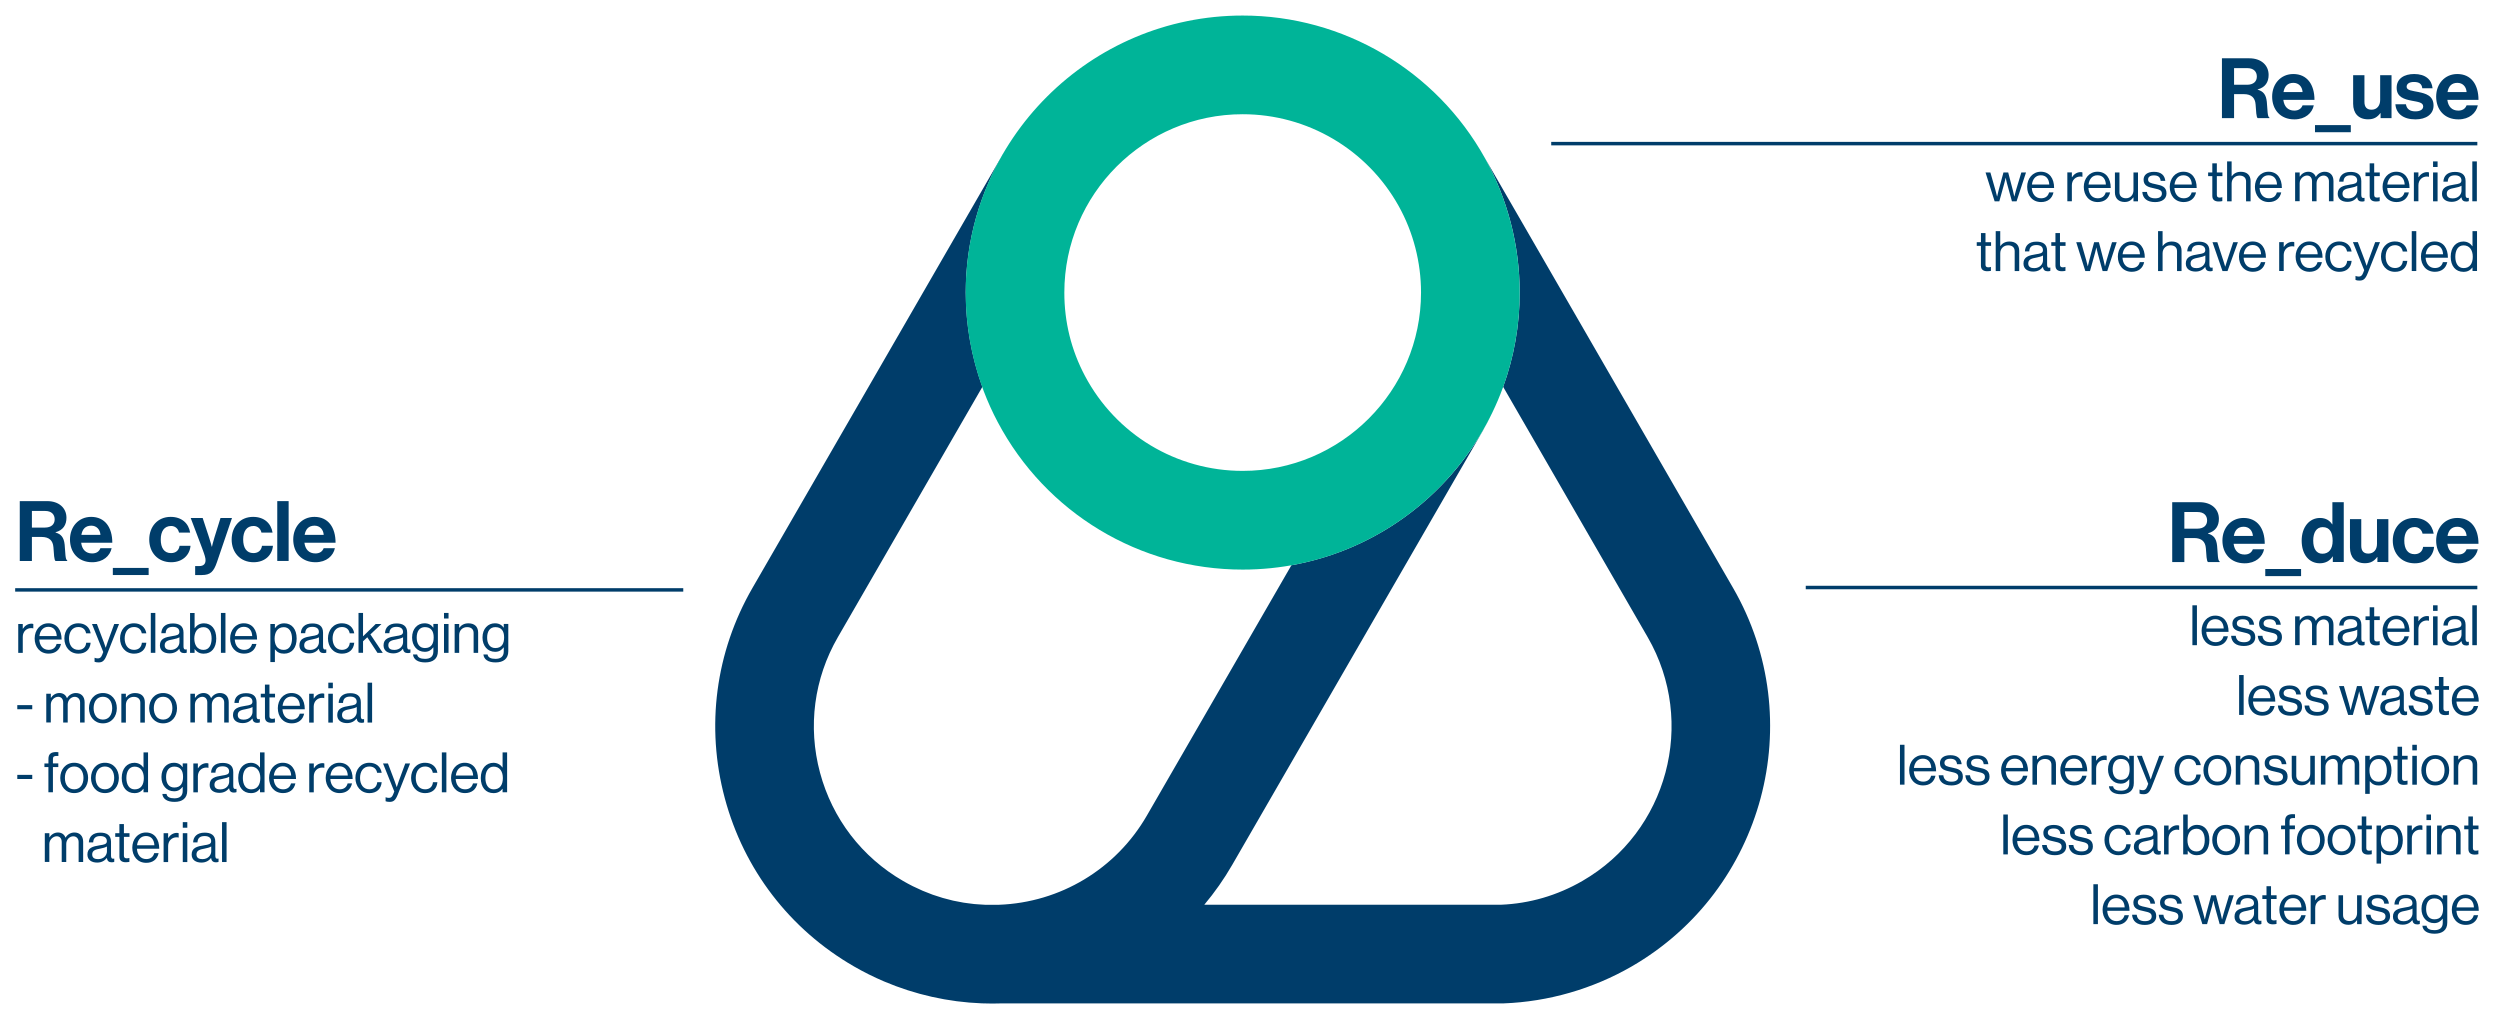 <?xml version="1.0" encoding="UTF-8"?> <!-- Generator: Adobe Illustrator 24.1.0, SVG Export Plug-In . SVG Version: 6.00 Build 0) --> <svg xmlns="http://www.w3.org/2000/svg" xmlns:xlink="http://www.w3.org/1999/xlink" version="1.1" id="Laag_1" x="0px" y="0px" viewBox="0 0 717 290" style="enable-background:new 0 0 717 290;" xml:space="preserve"> <style type="text/css"> .st0{fill:#003D6A;} .st1{fill:#00B498;} </style> <g> <g> <path class="st0" d="M6.53,180.34h0.03c0.5-0.8,1.36-1.47,2.46-1.47c0.24,0,0.37,0.03,0.53,0.1v1.25H9.51 c-0.19-0.06-0.32-0.08-0.58-0.08c-1.28,0-2.4,0.96-2.4,2.51v4.59h-1.3v-8.28h1.3V180.34z"></path> <path class="st0" d="M9.94,183.11c0-2.4,1.57-4.35,3.92-4.35c2.48,0,3.81,1.92,3.81,4.66h-6.4c0.1,1.68,1.01,2.96,2.67,2.96 c1.2,0,2-0.58,2.29-1.7h1.26c-0.38,1.78-1.68,2.78-3.55,2.78C11.41,187.46,9.94,185.51,9.94,183.11z M11.3,182.43h4.98 c-0.08-1.65-0.93-2.66-2.42-2.66C12.32,179.78,11.49,180.93,11.3,182.43z"></path> <path class="st0" d="M18.46,183.11c0-2.4,1.54-4.35,4-4.35c1.95,0,3.25,1.12,3.54,2.88h-1.31c-0.19-1.12-0.98-1.81-2.23-1.81 c-1.76,0-2.67,1.46-2.67,3.28c0,1.83,0.91,3.27,2.67,3.27c1.34,0,2.15-0.77,2.26-2.05H26c-0.18,1.98-1.47,3.14-3.54,3.14 C20,187.46,18.46,185.51,18.46,183.11z"></path> <path class="st0" d="M27.12,189.8v-1.15h0.06c0.18,0.1,0.45,0.18,0.88,0.18c0.54,0,0.91-0.21,1.23-1.01l0.32-0.82l-3.23-8.04h1.41 l1.95,5.15c0.26,0.69,0.56,1.62,0.56,1.62h0.03c0,0,0.29-0.93,0.54-1.62l1.89-5.15h1.38l-3.54,8.95 c-0.67,1.71-1.31,2.07-2.32,2.07C27.79,189.97,27.47,189.94,27.12,189.8z"></path> <path class="st0" d="M34.43,183.11c0-2.4,1.54-4.35,4-4.35c1.95,0,3.25,1.12,3.54,2.88h-1.31c-0.19-1.12-0.98-1.81-2.23-1.81 c-1.76,0-2.67,1.46-2.67,3.28c0,1.83,0.91,3.27,2.67,3.27c1.34,0,2.15-0.77,2.26-2.05h1.28c-0.18,1.98-1.47,3.14-3.54,3.14 C35.97,187.46,34.43,185.51,34.43,183.11z"></path> <path class="st0" d="M43.25,175.79h1.3v11.44h-1.3V175.79z"></path> <path class="st0" d="M51.43,186.08h-0.02c-0.5,0.64-1.34,1.31-2.75,1.31c-1.57,0-2.8-0.74-2.8-2.3c0-1.95,1.54-2.35,3.6-2.67 c1.17-0.18,1.98-0.29,1.98-1.18c0-0.93-0.67-1.46-1.86-1.46c-1.34,0-2.02,0.58-2.06,1.82h-1.25c0.05-1.6,1.1-2.8,3.3-2.8 c1.76,0,3.06,0.66,3.06,2.62v3.94c0,0.67,0.16,1.04,0.88,0.88h0.05v0.94c-0.16,0.06-0.37,0.13-0.7,0.13 C52,187.32,51.55,186.93,51.43,186.08z M51.46,184.18v-1.41c-0.43,0.27-1.18,0.48-1.89,0.61c-1.3,0.24-2.34,0.46-2.34,1.68 c0,1.1,0.86,1.34,1.71,1.34C50.67,186.4,51.46,185.14,51.46,184.18z"></path> <path class="st0" d="M55.84,186.15h-0.03v1.09h-1.3v-11.44h1.3v4.35h0.03c0.62-0.85,1.46-1.38,2.66-1.38c2.1,0,3.52,1.6,3.52,4.35 c0,2.66-1.33,4.35-3.57,4.35C57.33,187.48,56.51,187.08,55.84,186.15z M60.69,183.14c0-1.86-0.75-3.27-2.32-3.27 c-1.81,0-2.64,1.47-2.64,3.27c0,1.86,0.86,3.25,2.62,3.25C59.94,186.39,60.69,185.01,60.69,183.14z"></path> <path class="st0" d="M63.36,175.79h1.3v11.44h-1.3V175.79z"></path> <path class="st0" d="M66,183.11c0-2.4,1.57-4.35,3.92-4.35c2.48,0,3.81,1.92,3.81,4.66h-6.4c0.1,1.68,1.01,2.96,2.67,2.96 c1.2,0,2-0.58,2.29-1.7h1.26c-0.38,1.78-1.68,2.78-3.55,2.78C67.47,187.46,66,185.51,66,183.11z M67.36,182.43h4.98 c-0.08-1.65-0.93-2.66-2.42-2.66C68.38,179.78,67.55,180.93,67.36,182.43z"></path> <path class="st0" d="M77.54,178.96h1.3v1.17h0.03c0.62-0.85,1.46-1.36,2.66-1.36c2.1,0,3.55,1.6,3.55,4.35 c0,2.66-1.36,4.35-3.6,4.35c-1.12,0-1.92-0.34-2.61-1.22h-0.03v3.63h-1.3V178.96z M83.75,183.14c0-1.86-0.78-3.27-2.35-3.27 c-1.81,0-2.64,1.47-2.64,3.27s0.72,3.25,2.62,3.25C82.96,186.39,83.75,185.01,83.75,183.14z"></path> <path class="st0" d="M91.44,186.08h-0.02c-0.5,0.64-1.34,1.31-2.75,1.31c-1.57,0-2.8-0.74-2.8-2.3c0-1.95,1.54-2.35,3.6-2.67 c1.17-0.18,1.99-0.29,1.99-1.18c0-0.93-0.67-1.46-1.86-1.46c-1.34,0-2.02,0.58-2.06,1.82h-1.25c0.05-1.6,1.1-2.8,3.3-2.8 c1.76,0,3.06,0.66,3.06,2.62v3.94c0,0.67,0.16,1.04,0.88,0.88h0.05v0.94c-0.16,0.06-0.37,0.13-0.7,0.13 C92.02,187.32,91.57,186.93,91.44,186.08z M91.47,184.18v-1.41c-0.43,0.27-1.18,0.48-1.89,0.61c-1.3,0.24-2.34,0.46-2.34,1.68 c0,1.1,0.86,1.34,1.71,1.34C90.69,186.4,91.47,185.14,91.47,184.18z"></path> <path class="st0" d="M94.06,183.11c0-2.4,1.54-4.35,4-4.35c1.95,0,3.25,1.12,3.54,2.88h-1.31c-0.19-1.12-0.98-1.81-2.23-1.81 c-1.76,0-2.67,1.46-2.67,3.28c0,1.83,0.91,3.27,2.67,3.27c1.34,0,2.15-0.77,2.26-2.05h1.28c-0.18,1.98-1.47,3.14-3.54,3.14 C95.6,187.46,94.06,185.51,94.06,183.11z"></path> <path class="st0" d="M105.34,182.77l-1.22,1.15v3.31h-1.3v-11.44h1.3v6.71l3.63-3.54h1.65l-3.17,2.98l3.55,5.3h-1.52 L105.34,182.77z"></path> <path class="st0" d="M115.57,186.08h-0.02c-0.5,0.64-1.34,1.31-2.75,1.31c-1.57,0-2.8-0.74-2.8-2.3c0-1.95,1.54-2.35,3.6-2.67 c1.17-0.18,1.99-0.29,1.99-1.18c0-0.93-0.67-1.46-1.86-1.46c-1.34,0-2.02,0.58-2.06,1.82h-1.25c0.05-1.6,1.1-2.8,3.3-2.8 c1.76,0,3.06,0.66,3.06,2.62v3.94c0,0.67,0.16,1.04,0.88,0.88h0.05v0.94c-0.16,0.06-0.37,0.13-0.7,0.13 C116.15,187.32,115.7,186.93,115.57,186.08z M115.6,184.18v-1.41c-0.43,0.27-1.18,0.48-1.89,0.61c-1.3,0.24-2.34,0.46-2.34,1.68 c0,1.1,0.86,1.34,1.71,1.34C114.82,186.4,115.6,185.14,115.6,184.18z"></path> <path class="st0" d="M118.45,187.7h1.2c0.13,0.91,0.99,1.26,2.27,1.26c1.52,0,2.37-0.69,2.37-2.13v-1.17h-0.03 c-0.61,0.78-1.26,1.28-2.45,1.28c-2.14,0-3.62-1.71-3.62-4.1c0-2.58,1.62-4.08,3.54-4.08c1.2,0,1.97,0.46,2.53,1.25h0.03v-1.06 h1.3v7.83c0,2.18-1.44,3.2-3.63,3.2C119.81,189.99,118.59,189.12,118.45,187.7z M124.38,182.79c0-1.81-0.77-2.93-2.53-2.93 c-1.55,0-2.34,1.22-2.34,3.01c0,1.81,0.82,2.99,2.35,2.99C123.78,185.86,124.38,184.53,124.38,182.79z"></path> <path class="st0" d="M127.34,175.79h1.3v1.6h-1.3V175.79z M127.34,178.96h1.3v8.28h-1.3V178.96z"></path> <path class="st0" d="M131.69,180.05h0.03c0.59-0.79,1.42-1.28,2.62-1.28c1.73,0,2.79,0.94,2.79,2.66v5.81h-1.3v-5.7 c0-1.07-0.7-1.68-1.87-1.68c-1.31,0-2.27,0.93-2.27,2.29v5.09h-1.3v-8.28h1.3V180.05z"></path> <path class="st0" d="M138.64,187.7h1.2c0.13,0.91,0.99,1.26,2.27,1.26c1.52,0,2.37-0.69,2.37-2.13v-1.17h-0.03 c-0.61,0.78-1.26,1.28-2.45,1.28c-2.15,0-3.62-1.71-3.62-4.1c0-2.58,1.62-4.08,3.54-4.08c1.2,0,1.97,0.46,2.53,1.25h0.03v-1.06 h1.3v7.83c0,2.18-1.44,3.2-3.63,3.2C140,189.99,138.78,189.12,138.64,187.7z M144.58,182.79c0-1.81-0.77-2.93-2.53-2.93 c-1.55,0-2.34,1.22-2.34,3.01c0,1.81,0.82,2.99,2.35,2.99C143.97,185.86,144.58,184.53,144.58,182.79z"></path> <path class="st0" d="M4.96,202.23h4.29v1.18H4.96V202.23z"></path> <path class="st0" d="M13.28,198.96h1.3v1.18h0.03c0.51-0.8,1.39-1.38,2.43-1.38c1.01,0,1.81,0.51,2.16,1.47h0.03 c0.53-0.94,1.52-1.47,2.53-1.47c1.47,0,2.51,0.94,2.51,2.66v5.81h-1.3v-5.75c0-1.02-0.69-1.63-1.52-1.63 c-1.07,0-2.03,0.93-2.03,2.22v5.15h-1.3v-5.75c0-1.02-0.58-1.63-1.42-1.63c-1.01,0-2.13,0.93-2.13,2.22v5.15h-1.3V198.96z"></path> <path class="st0" d="M25.52,203.11c0-2.4,1.54-4.35,4-4.35c2.48,0,3.99,1.95,3.99,4.35c0,2.4-1.5,4.35-3.99,4.35 C27.06,207.46,25.52,205.51,25.52,203.11z M32.18,203.11c0-1.82-0.9-3.28-2.66-3.28s-2.67,1.46-2.67,3.28 c0,1.83,0.91,3.27,2.67,3.27S32.18,204.93,32.18,203.11z"></path> <path class="st0" d="M36.1,200.05h0.03c0.59-0.79,1.42-1.28,2.62-1.28c1.73,0,2.79,0.94,2.79,2.66v5.81h-1.3v-5.7 c0-1.07-0.7-1.68-1.87-1.68c-1.31,0-2.27,0.93-2.27,2.29v5.09h-1.3v-8.28h1.3V200.05z"></path> <path class="st0" d="M42.78,203.11c0-2.4,1.54-4.35,4-4.35c2.48,0,3.99,1.95,3.99,4.35c0,2.4-1.5,4.35-3.99,4.35 C44.32,207.46,42.78,205.51,42.78,203.11z M49.44,203.11c0-1.82-0.9-3.28-2.66-3.28s-2.67,1.46-2.67,3.28 c0,1.83,0.91,3.27,2.67,3.27S49.44,204.93,49.44,203.11z"></path> <path class="st0" d="M54.61,198.96h1.3v1.18h0.03c0.51-0.8,1.39-1.38,2.43-1.38c1.01,0,1.81,0.51,2.16,1.47h0.03 c0.53-0.94,1.52-1.47,2.53-1.47c1.47,0,2.51,0.94,2.51,2.66v5.81h-1.3v-5.75c0-1.02-0.69-1.63-1.52-1.63 c-1.07,0-2.03,0.93-2.03,2.22v5.15h-1.3v-5.75c0-1.02-0.58-1.63-1.42-1.63c-1.01,0-2.13,0.93-2.13,2.22v5.15h-1.3V198.96z"></path> <path class="st0" d="M72.39,206.08h-0.02c-0.5,0.64-1.34,1.31-2.75,1.31c-1.57,0-2.8-0.74-2.8-2.3c0-1.95,1.54-2.35,3.6-2.67 c1.17-0.18,1.98-0.29,1.98-1.18c0-0.93-0.67-1.46-1.86-1.46c-1.34,0-2.02,0.58-2.06,1.82h-1.25c0.05-1.6,1.1-2.8,3.3-2.8 c1.76,0,3.06,0.66,3.06,2.62v3.94c0,0.67,0.16,1.04,0.88,0.88h0.05v0.94c-0.16,0.06-0.37,0.13-0.7,0.13 C72.96,207.32,72.51,206.93,72.39,206.08z M72.42,204.18v-1.41c-0.43,0.27-1.18,0.48-1.89,0.61c-1.3,0.24-2.34,0.46-2.34,1.68 c0,1.1,0.86,1.34,1.71,1.34C71.63,206.4,72.42,205.14,72.42,204.18z"></path> <path class="st0" d="M74.78,198.96h1.2v-2.61h1.3v2.61h1.6v1.06h-1.6v5.38c0,0.58,0.3,0.77,0.83,0.77c0.26,0,0.54-0.06,0.69-0.11 h0.05v1.12c-0.3,0.06-0.66,0.11-1.04,0.11c-1.06,0-1.82-0.43-1.82-1.6v-5.67h-1.2V198.96z"></path> <path class="st0" d="M79.68,203.11c0-2.4,1.57-4.35,3.92-4.35c2.48,0,3.81,1.92,3.81,4.66h-6.4c0.1,1.68,1.01,2.96,2.67,2.96 c1.2,0,2-0.58,2.29-1.7h1.26c-0.38,1.78-1.68,2.78-3.55,2.78C81.15,207.46,79.68,205.51,79.68,203.11z M81.04,202.43h4.98 c-0.08-1.65-0.93-2.66-2.42-2.66C82.06,199.78,81.23,200.93,81.04,202.43z"></path> <path class="st0" d="M89.97,200.34H90c0.5-0.8,1.36-1.47,2.47-1.47c0.24,0,0.37,0.03,0.53,0.1v1.25h-0.05 c-0.19-0.06-0.32-0.08-0.58-0.08c-1.28,0-2.4,0.96-2.4,2.51v4.59h-1.3v-8.28h1.3V200.34z"></path> <path class="st0" d="M94.16,195.79h1.3v1.6h-1.3V195.79z M94.16,198.96h1.3v8.28h-1.3V198.96z"></path> <path class="st0" d="M102.29,206.08h-0.02c-0.5,0.64-1.34,1.31-2.75,1.31c-1.57,0-2.8-0.74-2.8-2.3c0-1.95,1.54-2.35,3.6-2.67 c1.17-0.18,1.98-0.29,1.98-1.18c0-0.93-0.67-1.46-1.86-1.46c-1.34,0-2.02,0.58-2.06,1.82h-1.25c0.05-1.6,1.1-2.8,3.3-2.8 c1.76,0,3.06,0.66,3.06,2.62v3.94c0,0.67,0.16,1.04,0.88,0.88h0.05v0.94c-0.16,0.06-0.37,0.13-0.7,0.13 C102.87,207.32,102.42,206.93,102.29,206.08z M102.32,204.18v-1.41c-0.43,0.27-1.18,0.48-1.89,0.61c-1.3,0.24-2.34,0.46-2.34,1.68 c0,1.1,0.86,1.34,1.71,1.34C101.54,206.4,102.32,205.14,102.32,204.18z"></path> <path class="st0" d="M105.42,195.79h1.3v11.44h-1.3V195.79z"></path> <path class="st0" d="M4.96,222.23h4.29v1.18H4.96V222.23z"></path> <path class="st0" d="M12.75,218.96h1.14v-1.33c0-1.42,0.82-1.94,2.19-1.94c0.27,0,0.48,0.02,0.66,0.03v1.1 c-0.22-0.02-0.29-0.02-0.42-0.02c-0.83,0-1.14,0.21-1.14,0.88v1.26h1.54v1.06h-1.54v7.22h-1.3v-7.22h-1.14V218.96z"></path> <path class="st0" d="M17.28,223.11c0-2.4,1.54-4.35,4-4.35c2.48,0,3.99,1.95,3.99,4.35c0,2.4-1.5,4.35-3.99,4.35 C18.82,227.46,17.28,225.51,17.28,223.11z M23.94,223.11c0-1.82-0.9-3.28-2.66-3.28s-2.67,1.46-2.67,3.28 c0,1.83,0.91,3.27,2.67,3.27S23.94,224.93,23.94,223.11z"></path> <path class="st0" d="M26.1,223.11c0-2.4,1.54-4.35,4-4.35c2.48,0,3.99,1.95,3.99,4.35c0,2.4-1.5,4.35-3.99,4.35 C27.63,227.46,26.1,225.51,26.1,223.11z M32.75,223.11c0-1.82-0.9-3.28-2.66-3.28c-1.76,0-2.67,1.46-2.67,3.28 c0,1.83,0.91,3.27,2.67,3.27C31.86,226.37,32.75,224.93,32.75,223.11z"></path> <path class="st0" d="M34.91,223.12c0-2.75,1.58-4.35,3.63-4.35c1.17,0,2.06,0.58,2.59,1.36h0.03v-4.34h1.3v11.44h-1.3v-1.01h-0.03 c-0.62,0.8-1.39,1.25-2.56,1.25C36.32,227.48,34.91,225.78,34.91,223.12z M41.25,223.14c0-1.92-0.93-3.27-2.64-3.27 c-1.57,0-2.37,1.41-2.37,3.27c0,1.87,0.8,3.25,2.39,3.25C40.47,226.39,41.25,225.01,41.25,223.14z"></path> <path class="st0" d="M46.56,227.7h1.2c0.13,0.91,0.99,1.26,2.27,1.26c1.52,0,2.37-0.69,2.37-2.13v-1.17h-0.03 c-0.61,0.78-1.26,1.28-2.45,1.28c-2.15,0-3.62-1.71-3.62-4.1c0-2.58,1.62-4.08,3.54-4.08c1.2,0,1.97,0.46,2.53,1.25h0.03v-1.06 h1.3v7.83c0,2.18-1.44,3.2-3.63,3.2C47.92,229.99,46.7,229.12,46.56,227.7z M52.5,222.79c0-1.81-0.77-2.93-2.53-2.93 c-1.55,0-2.34,1.22-2.34,3.01c0,1.81,0.82,2.99,2.35,2.99C51.89,225.86,52.5,224.53,52.5,222.79z"></path> <path class="st0" d="M56.75,220.34h0.03c0.5-0.8,1.36-1.47,2.47-1.47c0.24,0,0.37,0.03,0.53,0.1v1.25h-0.05 c-0.19-0.06-0.32-0.08-0.58-0.08c-1.28,0-2.4,0.96-2.4,2.51v4.59h-1.3v-8.28h1.3V220.34z"></path> <path class="st0" d="M65.7,226.08h-0.02c-0.5,0.64-1.34,1.31-2.75,1.31c-1.57,0-2.8-0.74-2.8-2.3c0-1.95,1.54-2.35,3.6-2.67 c1.17-0.18,1.98-0.29,1.98-1.18c0-0.93-0.67-1.46-1.86-1.46c-1.34,0-2.02,0.58-2.06,1.82h-1.25c0.05-1.6,1.1-2.8,3.3-2.8 c1.76,0,3.06,0.66,3.06,2.62v3.94c0,0.67,0.16,1.04,0.88,0.88h0.05v0.94c-0.16,0.06-0.37,0.13-0.7,0.13 C66.27,227.32,65.83,226.93,65.7,226.08z M65.73,224.18v-1.41c-0.43,0.27-1.18,0.48-1.89,0.61c-1.3,0.24-2.34,0.46-2.34,1.68 c0,1.1,0.86,1.34,1.71,1.34C64.95,226.4,65.73,225.14,65.73,224.18z"></path> <path class="st0" d="M68.32,223.12c0-2.75,1.58-4.35,3.63-4.35c1.17,0,2.06,0.58,2.59,1.36h0.03v-4.34h1.3v11.44h-1.3v-1.01h-0.03 c-0.62,0.8-1.39,1.25-2.56,1.25C69.73,227.48,68.32,225.78,68.32,223.12z M74.66,223.14c0-1.92-0.93-3.27-2.64-3.27 c-1.57,0-2.37,1.41-2.37,3.27c0,1.87,0.8,3.25,2.38,3.25C73.87,226.39,74.66,225.01,74.66,223.14z"></path> <path class="st0" d="M77.17,223.11c0-2.4,1.57-4.35,3.92-4.35c2.48,0,3.81,1.92,3.81,4.66h-6.4c0.1,1.68,1.01,2.96,2.67,2.96 c1.2,0,2-0.58,2.29-1.7h1.26c-0.38,1.78-1.68,2.78-3.55,2.78C78.64,227.46,77.17,225.51,77.17,223.11z M78.53,222.43h4.98 c-0.08-1.65-0.93-2.66-2.42-2.66C79.55,219.78,78.72,220.93,78.53,222.43z"></path> <path class="st0" d="M90,220.34h0.03c0.5-0.8,1.36-1.47,2.46-1.47c0.24,0,0.37,0.03,0.53,0.1v1.25h-0.05 c-0.19-0.06-0.32-0.08-0.58-0.08c-1.28,0-2.4,0.96-2.4,2.51v4.59h-1.3v-8.28H90V220.34z"></path> <path class="st0" d="M93.41,223.11c0-2.4,1.57-4.35,3.92-4.35c2.48,0,3.81,1.92,3.81,4.66h-6.4c0.1,1.68,1.01,2.96,2.67,2.96 c1.2,0,2-0.58,2.29-1.7h1.26c-0.38,1.78-1.68,2.78-3.55,2.78C94.88,227.46,93.41,225.51,93.41,223.11z M94.77,222.43h4.98 c-0.08-1.65-0.93-2.66-2.42-2.66C95.79,219.78,94.96,220.93,94.77,222.43z"></path> <path class="st0" d="M101.93,223.11c0-2.4,1.54-4.35,4-4.35c1.95,0,3.25,1.12,3.54,2.88h-1.31c-0.19-1.12-0.98-1.81-2.23-1.81 c-1.76,0-2.67,1.46-2.67,3.28c0,1.83,0.91,3.27,2.67,3.27c1.34,0,2.15-0.77,2.26-2.05h1.28c-0.18,1.98-1.47,3.14-3.54,3.14 C103.47,227.46,101.93,225.51,101.93,223.11z"></path> <path class="st0" d="M110.59,229.8v-1.15h0.06c0.18,0.1,0.45,0.18,0.88,0.18c0.54,0,0.91-0.21,1.23-1.01l0.32-0.82l-3.23-8.04 h1.41l1.95,5.15c0.26,0.69,0.56,1.62,0.56,1.62h0.03c0,0,0.29-0.93,0.54-1.62l1.89-5.15h1.38l-3.54,8.95 c-0.67,1.71-1.31,2.07-2.32,2.07C111.26,229.97,110.94,229.94,110.59,229.8z"></path> <path class="st0" d="M117.9,223.11c0-2.4,1.54-4.35,4-4.35c1.95,0,3.25,1.12,3.54,2.88h-1.31c-0.19-1.12-0.98-1.81-2.22-1.81 c-1.76,0-2.67,1.46-2.67,3.28c0,1.83,0.91,3.27,2.67,3.27c1.34,0,2.14-0.77,2.26-2.05h1.28c-0.18,1.98-1.47,3.14-3.54,3.14 C119.44,227.46,117.9,225.51,117.9,223.11z"></path> <path class="st0" d="M126.72,215.79h1.3v11.44h-1.3V215.79z"></path> <path class="st0" d="M129.36,223.11c0-2.4,1.57-4.35,3.92-4.35c2.48,0,3.81,1.92,3.81,4.66h-6.4c0.1,1.68,1.01,2.96,2.67,2.96 c1.2,0,2-0.58,2.29-1.7h1.26c-0.38,1.78-1.68,2.78-3.55,2.78C130.83,227.46,129.36,225.51,129.36,223.11z M130.72,222.43h4.98 c-0.08-1.65-0.93-2.66-2.42-2.66C131.74,219.78,130.91,220.93,130.72,222.43z"></path> <path class="st0" d="M137.89,223.12c0-2.75,1.58-4.35,3.63-4.35c1.17,0,2.06,0.58,2.59,1.36h0.03v-4.34h1.3v11.44h-1.3v-1.01 h-0.03c-0.62,0.8-1.39,1.25-2.56,1.25C139.29,227.48,137.89,225.78,137.89,223.12z M144.22,223.14c0-1.92-0.93-3.27-2.64-3.27 c-1.57,0-2.37,1.41-2.37,3.27c0,1.87,0.8,3.25,2.38,3.25C143.44,226.39,144.22,225.01,144.22,223.14z"></path> <path class="st0" d="M12.86,238.96h1.3v1.18h0.03c0.51-0.8,1.39-1.38,2.43-1.38c1.01,0,1.81,0.51,2.16,1.47h0.03 c0.53-0.94,1.52-1.47,2.53-1.47c1.47,0,2.51,0.94,2.51,2.66v5.81h-1.3v-5.75c0-1.02-0.69-1.63-1.52-1.63 c-1.07,0-2.03,0.93-2.03,2.22v5.15h-1.3v-5.75c0-1.02-0.58-1.63-1.42-1.63c-1.01,0-2.13,0.93-2.13,2.22v5.15h-1.3V238.96z"></path> <path class="st0" d="M30.64,246.08h-0.02c-0.5,0.64-1.34,1.31-2.75,1.31c-1.57,0-2.8-0.74-2.8-2.3c0-1.95,1.54-2.35,3.6-2.67 c1.17-0.18,1.98-0.29,1.98-1.18c0-0.93-0.67-1.46-1.86-1.46c-1.34,0-2.02,0.58-2.06,1.82h-1.25c0.05-1.6,1.1-2.8,3.3-2.8 c1.76,0,3.06,0.66,3.06,2.62v3.94c0,0.67,0.16,1.04,0.88,0.88h0.05v0.94c-0.16,0.06-0.37,0.13-0.7,0.13 C31.22,247.32,30.77,246.93,30.64,246.08z M30.67,244.18v-1.41c-0.43,0.27-1.18,0.48-1.89,0.61c-1.3,0.24-2.34,0.46-2.34,1.68 c0,1.1,0.86,1.34,1.71,1.34C29.89,246.4,30.67,245.14,30.67,244.18z"></path> <path class="st0" d="M33.04,238.96h1.2v-2.61h1.3v2.61h1.6v1.06h-1.6v5.38c0,0.58,0.3,0.77,0.83,0.77c0.26,0,0.54-0.06,0.69-0.11 h0.05v1.12c-0.3,0.06-0.66,0.11-1.04,0.11c-1.06,0-1.82-0.43-1.82-1.6v-5.67h-1.2V238.96z"></path> <path class="st0" d="M37.94,243.11c0-2.4,1.57-4.35,3.92-4.35c2.48,0,3.81,1.92,3.81,4.66h-6.4c0.1,1.68,1.01,2.96,2.67,2.96 c1.2,0,2-0.58,2.29-1.7h1.26c-0.38,1.78-1.68,2.78-3.55,2.78C39.41,247.46,37.94,245.51,37.94,243.11z M39.3,242.43h4.98 c-0.08-1.65-0.93-2.66-2.42-2.66C40.32,239.78,39.49,240.93,39.3,242.43z"></path> <path class="st0" d="M48.22,240.34h0.03c0.5-0.8,1.36-1.47,2.46-1.47c0.24,0,0.37,0.03,0.53,0.1v1.25H51.2 c-0.19-0.06-0.32-0.08-0.58-0.08c-1.28,0-2.4,0.96-2.4,2.51v4.59h-1.3v-8.28h1.3V240.34z"></path> <path class="st0" d="M52.42,235.79h1.3v1.6h-1.3V235.79z M52.42,238.96h1.3v8.28h-1.3V238.96z"></path> <path class="st0" d="M60.54,246.08h-0.02c-0.5,0.64-1.34,1.31-2.75,1.31c-1.57,0-2.8-0.74-2.8-2.3c0-1.95,1.54-2.35,3.6-2.67 c1.17-0.18,1.99-0.29,1.99-1.18c0-0.93-0.67-1.46-1.86-1.46c-1.34,0-2.02,0.58-2.06,1.82h-1.25c0.05-1.6,1.1-2.8,3.3-2.8 c1.76,0,3.06,0.66,3.06,2.62v3.94c0,0.67,0.16,1.04,0.88,0.88h0.05v0.94c-0.16,0.06-0.37,0.13-0.7,0.13 C61.12,247.32,60.67,246.93,60.54,246.08z M60.58,244.18v-1.41c-0.43,0.27-1.18,0.48-1.89,0.61c-1.3,0.24-2.34,0.46-2.34,1.68 c0,1.1,0.86,1.34,1.71,1.34C59.79,246.4,60.58,245.14,60.58,244.18z"></path> <path class="st0" d="M63.68,235.79h1.3v11.44h-1.3V235.79z"></path> </g> <g> <path class="st0" d="M5.67,143.72h7.87c3.31,0,5.52,1.92,5.52,4.78c0,2.02-0.94,3.55-3.14,4.15v0.07c1.58,0.46,2.4,1.37,2.62,3.46 c0.24,2.42,0.14,4.27,0.74,4.54v0.17h-3.34c-0.43-0.19-0.48-2.11-0.62-3.96c-0.14-1.87-1.2-2.93-3.36-2.93H9.15v6.89H5.67V143.72z M9.15,151.31h3.7c1.9,0,2.83-0.98,2.83-2.35c0-1.39-0.89-2.42-2.74-2.42H9.15V151.31z"></path> <path class="st0" d="M20.07,154.72c0-3.65,2.47-6.48,6.07-6.48c3.96,0,6.07,3.02,6.07,7.42h-8.93c0.24,1.9,1.3,3.07,3.14,3.07 c1.27,0,2.02-0.58,2.38-1.51h3.22c-0.46,2.18-2.4,4.03-5.57,4.03C22.38,161.25,20.07,158.39,20.07,154.72z M23.34,153.4h5.47 c-0.1-1.56-1.13-2.64-2.62-2.64C24.46,150.76,23.62,151.79,23.34,153.4z"></path> <path class="st0" d="M32.36,162.88h10.27v2.04H32.36V162.88z"></path> <path class="st0" d="M42.8,154.74c0-3.67,2.4-6.5,6.14-6.5c3.19,0,5.16,1.85,5.59,4.51h-3.19c-0.22-1.08-1.06-1.9-2.26-1.9 c-1.97,0-2.98,1.51-2.98,3.89c0,2.33,0.94,3.89,2.93,3.89c1.32,0,2.26-0.7,2.47-2.09h3.14c-0.22,2.62-2.26,4.71-5.54,4.71 C45.22,161.25,42.8,158.41,42.8,154.74z"></path> <path class="st0" d="M55.98,162.35h1.15c1.3,0,1.82-0.67,1.82-1.68c0-0.67-0.24-1.46-0.94-3.34l-3.31-8.76h3.43l1.82,5.54 c0.38,1.13,0.79,2.69,0.79,2.69h0.05c0,0,0.34-1.56,0.72-2.69l1.73-5.54h3.29l-4.3,12.63c-0.94,2.74-1.85,3.72-4.34,3.72h-1.92 V162.35z"></path> <path class="st0" d="M66.44,154.74c0-3.67,2.4-6.5,6.14-6.5c3.19,0,5.16,1.85,5.59,4.51h-3.19c-0.22-1.08-1.06-1.9-2.26-1.9 c-1.97,0-2.98,1.51-2.98,3.89c0,2.33,0.94,3.89,2.93,3.89c1.32,0,2.26-0.7,2.47-2.09h3.14c-0.22,2.62-2.26,4.71-5.54,4.71 C68.86,161.25,66.44,158.41,66.44,154.74z"></path> <path class="st0" d="M79.52,143.72h3.26v17.16h-3.26V143.72z"></path> <path class="st0" d="M84.1,154.72c0-3.65,2.47-6.48,6.07-6.48c3.96,0,6.07,3.02,6.07,7.42h-8.93c0.24,1.9,1.3,3.07,3.14,3.07 c1.27,0,2.02-0.58,2.38-1.51h3.22c-0.46,2.18-2.4,4.03-5.57,4.03C86.41,161.25,84.1,158.39,84.1,154.72z M87.37,153.4h5.47 c-0.1-1.56-1.13-2.64-2.62-2.64C88.5,150.76,87.66,151.79,87.37,153.4z"></path> </g> <g> <rect x="4.35" y="168.69" class="st0" width="191.61" height="0.99"></rect> </g> <g> <path class="st0" d="M628.78,173.6h1.3v11.44h-1.3V173.6z"></path> <path class="st0" d="M631.42,180.91c0-2.4,1.57-4.35,3.92-4.35c2.48,0,3.81,1.92,3.81,4.66h-6.4c0.1,1.68,1.01,2.96,2.67,2.96 c1.2,0,2-0.58,2.29-1.7h1.26c-0.38,1.78-1.68,2.78-3.55,2.78C632.89,185.27,631.42,183.31,631.42,180.91z M632.78,180.24h4.98 c-0.08-1.65-0.93-2.66-2.42-2.66C633.8,177.58,632.97,178.74,632.78,180.24z"></path> <path class="st0" d="M639.88,182.35h1.33c0.18,1.44,1.14,1.84,2.37,1.84c1.36,0,1.92-0.59,1.92-1.36c0-0.93-0.64-1.17-2.16-1.49 c-1.63-0.34-3.09-0.67-3.09-2.48c0-1.38,1.06-2.27,2.98-2.27c2.05,0,3.06,0.98,3.25,2.59h-1.33c-0.13-1.09-0.72-1.57-1.95-1.57 c-1.18,0-1.67,0.53-1.67,1.18c0,0.9,0.8,1.07,2.22,1.36c1.67,0.34,3.06,0.7,3.06,2.61c0,1.66-1.36,2.51-3.27,2.51 C641.27,185.28,640.01,184.21,639.88,182.35z"></path> <path class="st0" d="M647.53,182.35h1.33c0.18,1.44,1.14,1.84,2.37,1.84c1.36,0,1.92-0.59,1.92-1.36c0-0.93-0.64-1.17-2.16-1.49 c-1.63-0.34-3.09-0.67-3.09-2.48c0-1.38,1.06-2.27,2.98-2.27c2.05,0,3.06,0.98,3.25,2.59h-1.33c-0.13-1.09-0.72-1.57-1.95-1.57 c-1.18,0-1.66,0.53-1.66,1.18c0,0.9,0.8,1.07,2.22,1.36c1.66,0.34,3.06,0.7,3.06,2.61c0,1.66-1.36,2.51-3.26,2.51 C648.92,185.28,647.66,184.21,647.53,182.35z"></path> <path class="st0" d="M658.25,176.77h1.3v1.18h0.03c0.51-0.8,1.39-1.38,2.43-1.38c1.01,0,1.81,0.51,2.16,1.47h0.03 c0.53-0.94,1.52-1.47,2.53-1.47c1.47,0,2.51,0.94,2.51,2.66v5.81h-1.3v-5.75c0-1.02-0.69-1.63-1.52-1.63 c-1.07,0-2.03,0.93-2.03,2.22v5.15h-1.3v-5.75c0-1.02-0.58-1.63-1.42-1.63c-1.01,0-2.13,0.93-2.13,2.22v5.15h-1.3V176.77z"></path> <path class="st0" d="M676.03,183.89h-0.02c-0.5,0.64-1.34,1.31-2.75,1.31c-1.57,0-2.8-0.74-2.8-2.3c0-1.95,1.54-2.35,3.6-2.67 c1.17-0.18,1.99-0.29,1.99-1.18c0-0.93-0.67-1.46-1.86-1.46c-1.34,0-2.02,0.58-2.06,1.82h-1.25c0.05-1.6,1.1-2.8,3.3-2.8 c1.76,0,3.06,0.66,3.06,2.62v3.94c0,0.67,0.16,1.04,0.88,0.88h0.05V185c-0.16,0.06-0.37,0.13-0.7,0.13 C676.6,185.12,676.15,184.74,676.03,183.89z M676.06,181.99v-1.41c-0.43,0.27-1.18,0.48-1.89,0.61c-1.3,0.24-2.34,0.46-2.34,1.68 c0,1.1,0.86,1.34,1.71,1.34C675.27,184.21,676.06,182.95,676.06,181.99z"></path> <path class="st0" d="M678.42,176.77h1.2v-2.61h1.3v2.61h1.6v1.06h-1.6v5.38c0,0.58,0.3,0.77,0.83,0.77c0.26,0,0.54-0.06,0.69-0.11 h0.05v1.12c-0.3,0.06-0.66,0.11-1.04,0.11c-1.06,0-1.82-0.43-1.82-1.6v-5.67h-1.2V176.77z"></path> <path class="st0" d="M683.32,180.91c0-2.4,1.57-4.35,3.92-4.35c2.48,0,3.81,1.92,3.81,4.66h-6.4c0.1,1.68,1.01,2.96,2.67,2.96 c1.2,0,2-0.58,2.29-1.7h1.26c-0.38,1.78-1.68,2.78-3.55,2.78C684.79,185.27,683.32,183.31,683.32,180.91z M684.68,180.24h4.98 c-0.08-1.65-0.93-2.66-2.42-2.66C685.71,177.58,684.87,178.74,684.68,180.24z"></path> <path class="st0" d="M693.61,178.15h0.03c0.5-0.8,1.36-1.47,2.46-1.47c0.24,0,0.37,0.03,0.53,0.1v1.25h-0.05 c-0.19-0.06-0.32-0.08-0.58-0.08c-1.28,0-2.4,0.96-2.4,2.51v4.59h-1.3v-8.28h1.3V178.15z"></path> <path class="st0" d="M697.8,173.6h1.3v1.6h-1.3V173.6z M697.8,176.77h1.3v8.28h-1.3V176.77z"></path> <path class="st0" d="M705.93,183.89h-0.02c-0.5,0.64-1.34,1.31-2.75,1.31c-1.57,0-2.8-0.74-2.8-2.3c0-1.95,1.54-2.35,3.6-2.67 c1.17-0.18,1.99-0.29,1.99-1.18c0-0.93-0.67-1.46-1.86-1.46c-1.34,0-2.02,0.58-2.07,1.82h-1.25c0.05-1.6,1.1-2.8,3.3-2.8 c1.76,0,3.06,0.66,3.06,2.62v3.94c0,0.67,0.16,1.04,0.88,0.88h0.05V185c-0.16,0.06-0.37,0.13-0.7,0.13 C706.51,185.12,706.06,184.74,705.93,183.89z M705.96,181.99v-1.41c-0.43,0.27-1.18,0.48-1.89,0.61c-1.3,0.24-2.34,0.46-2.34,1.68 c0,1.1,0.86,1.34,1.71,1.34C705.18,184.21,705.96,182.95,705.96,181.99z"></path> <path class="st0" d="M709.06,173.6h1.3v11.44h-1.3V173.6z"></path> <path class="st0" d="M642.18,193.6h1.3v11.44h-1.3V193.6z"></path> <path class="st0" d="M644.82,200.91c0-2.4,1.57-4.35,3.92-4.35c2.48,0,3.81,1.92,3.81,4.66h-6.4c0.1,1.68,1.01,2.96,2.67,2.96 c1.2,0,2-0.58,2.29-1.7h1.26c-0.38,1.78-1.68,2.78-3.55,2.78C646.3,205.27,644.82,203.31,644.82,200.91z M646.18,200.24h4.98 c-0.08-1.65-0.93-2.66-2.42-2.66C647.21,197.58,646.38,198.74,646.18,200.24z"></path> <path class="st0" d="M653.29,202.35h1.33c0.18,1.44,1.14,1.84,2.37,1.84c1.36,0,1.92-0.59,1.92-1.36c0-0.93-0.64-1.17-2.16-1.49 c-1.63-0.34-3.09-0.67-3.09-2.48c0-1.38,1.06-2.27,2.98-2.27c2.05,0,3.06,0.98,3.25,2.59h-1.33c-0.13-1.09-0.72-1.57-1.95-1.57 c-1.18,0-1.67,0.53-1.67,1.18c0,0.9,0.8,1.07,2.23,1.36c1.66,0.34,3.06,0.7,3.06,2.61c0,1.66-1.36,2.51-3.27,2.51 C654.68,205.28,653.42,204.21,653.29,202.35z"></path> <path class="st0" d="M660.94,202.35h1.33c0.18,1.44,1.14,1.84,2.37,1.84c1.36,0,1.92-0.59,1.92-1.36c0-0.93-0.64-1.17-2.16-1.49 c-1.63-0.34-3.09-0.67-3.09-2.48c0-1.38,1.06-2.27,2.98-2.27c2.05,0,3.06,0.98,3.25,2.59h-1.33c-0.13-1.09-0.72-1.57-1.95-1.57 c-1.19,0-1.67,0.53-1.67,1.18c0,0.9,0.8,1.07,2.22,1.36c1.67,0.34,3.06,0.7,3.06,2.61c0,1.66-1.36,2.51-3.27,2.51 C662.33,205.28,661.06,204.21,660.94,202.35z"></path> <path class="st0" d="M670.84,196.77h1.39l1.46,5.11c0.19,0.69,0.45,1.78,0.45,1.78h0.03c0,0,0.24-1.09,0.42-1.75l1.39-5.14h1.36 l1.34,5.14c0.18,0.67,0.4,1.75,0.4,1.75h0.03c0,0,0.26-1.09,0.46-1.78l1.54-5.11h1.34l-2.71,8.28h-1.33l-1.38-5.01 c-0.19-0.69-0.4-1.73-0.4-1.73h-0.03c0,0-0.22,1.04-0.42,1.73l-1.39,5.01h-1.34L670.84,196.77z"></path> <path class="st0" d="M688.23,203.89h-0.02c-0.5,0.64-1.34,1.31-2.75,1.31c-1.57,0-2.8-0.74-2.8-2.3c0-1.95,1.54-2.35,3.6-2.67 c1.17-0.18,1.98-0.29,1.98-1.18c0-0.93-0.67-1.46-1.86-1.46c-1.34,0-2.02,0.58-2.07,1.82h-1.25c0.05-1.6,1.1-2.8,3.3-2.8 c1.76,0,3.06,0.66,3.06,2.62v3.94c0,0.67,0.16,1.04,0.88,0.88h0.05V205c-0.16,0.06-0.37,0.13-0.7,0.13 C688.81,205.12,688.36,204.74,688.23,203.89z M688.27,201.99v-1.41c-0.43,0.27-1.18,0.48-1.89,0.61c-1.3,0.24-2.34,0.46-2.34,1.68 c0,1.1,0.86,1.34,1.71,1.34C687.48,204.21,688.27,202.95,688.27,201.99z"></path> <path class="st0" d="M690.79,202.35h1.33c0.18,1.44,1.14,1.84,2.37,1.84c1.36,0,1.92-0.59,1.92-1.36c0-0.93-0.64-1.17-2.16-1.49 c-1.63-0.34-3.09-0.67-3.09-2.48c0-1.38,1.06-2.27,2.98-2.27c2.05,0,3.06,0.98,3.25,2.59h-1.33c-0.13-1.09-0.72-1.57-1.95-1.57 c-1.18,0-1.67,0.53-1.67,1.18c0,0.9,0.8,1.07,2.22,1.36c1.67,0.34,3.06,0.7,3.06,2.61c0,1.66-1.36,2.51-3.27,2.51 C692.18,205.28,690.92,204.21,690.79,202.35z"></path> <path class="st0" d="M698.28,196.77h1.2v-2.61h1.3v2.61h1.6v1.06h-1.6v5.38c0,0.58,0.3,0.77,0.83,0.77c0.26,0,0.54-0.06,0.69-0.11 h0.05v1.12c-0.3,0.06-0.66,0.11-1.04,0.11c-1.06,0-1.82-0.43-1.82-1.6v-5.67h-1.2V196.77z"></path> <path class="st0" d="M703.18,200.91c0-2.4,1.57-4.35,3.92-4.35c2.48,0,3.81,1.92,3.81,4.66h-6.4c0.1,1.68,1.01,2.96,2.67,2.96 c1.2,0,2-0.58,2.29-1.7h1.26c-0.38,1.78-1.68,2.78-3.55,2.78C704.65,205.27,703.18,203.31,703.18,200.91z M704.54,200.24h4.98 c-0.08-1.65-0.93-2.66-2.42-2.66C705.56,197.58,704.73,198.74,704.54,200.24z"></path> <path class="st0" d="M544.91,213.6h1.3v11.44h-1.3V213.6z"></path> <path class="st0" d="M547.55,220.91c0-2.4,1.57-4.35,3.92-4.35c2.48,0,3.81,1.92,3.81,4.66h-6.4c0.1,1.68,1.01,2.96,2.67,2.96 c1.2,0,2-0.58,2.29-1.7h1.26c-0.38,1.78-1.68,2.78-3.55,2.78C549.02,225.27,547.55,223.31,547.55,220.91z M548.91,220.24h4.98 c-0.08-1.65-0.93-2.66-2.42-2.66C549.93,217.58,549.1,218.74,548.91,220.24z"></path> <path class="st0" d="M556.01,222.35h1.33c0.18,1.44,1.14,1.84,2.37,1.84c1.36,0,1.92-0.59,1.92-1.36c0-0.93-0.64-1.17-2.16-1.49 c-1.63-0.34-3.09-0.67-3.09-2.48c0-1.38,1.06-2.27,2.98-2.27c2.05,0,3.06,0.98,3.25,2.59h-1.33c-0.13-1.09-0.72-1.57-1.95-1.57 c-1.18,0-1.66,0.53-1.66,1.18c0,0.9,0.8,1.07,2.22,1.36c1.67,0.34,3.06,0.7,3.06,2.61c0,1.66-1.36,2.51-3.27,2.51 C557.4,225.28,556.14,224.21,556.01,222.35z"></path> <path class="st0" d="M563.66,222.35h1.33c0.18,1.44,1.14,1.84,2.37,1.84c1.36,0,1.92-0.59,1.92-1.36c0-0.93-0.64-1.17-2.16-1.49 c-1.63-0.34-3.09-0.67-3.09-2.48c0-1.38,1.06-2.27,2.98-2.27c2.05,0,3.06,0.98,3.25,2.59h-1.33c-0.13-1.09-0.72-1.57-1.95-1.57 c-1.18,0-1.67,0.53-1.67,1.18c0,0.9,0.8,1.07,2.23,1.36c1.66,0.34,3.06,0.7,3.06,2.61c0,1.66-1.36,2.51-3.27,2.51 C565.05,225.28,563.79,224.21,563.66,222.35z"></path> <path class="st0" d="M573.91,220.91c0-2.4,1.57-4.35,3.92-4.35c2.48,0,3.81,1.92,3.81,4.66h-6.4c0.1,1.68,1.01,2.96,2.67,2.96 c1.2,0,2-0.58,2.29-1.7h1.26c-0.38,1.78-1.68,2.78-3.55,2.78C575.39,225.27,573.91,223.31,573.91,220.91z M575.27,220.24h4.98 c-0.08-1.65-0.93-2.66-2.42-2.66C576.3,217.58,575.47,218.74,575.27,220.24z"></path> <path class="st0" d="M584.2,217.86h0.03c0.59-0.79,1.42-1.28,2.63-1.28c1.73,0,2.79,0.94,2.79,2.66v5.81h-1.3v-5.7 c0-1.07-0.7-1.68-1.87-1.68c-1.31,0-2.27,0.93-2.27,2.29v5.09h-1.3v-8.28h1.3V217.86z"></path> <path class="st0" d="M590.89,220.91c0-2.4,1.57-4.35,3.92-4.35c2.48,0,3.81,1.92,3.81,4.66h-6.4c0.1,1.68,1.01,2.96,2.67,2.96 c1.2,0,2-0.58,2.29-1.7h1.26c-0.38,1.78-1.68,2.78-3.55,2.78C592.36,225.27,590.89,223.31,590.89,220.91z M592.25,220.24h4.98 c-0.08-1.65-0.93-2.66-2.42-2.66C593.27,217.58,592.44,218.74,592.25,220.24z"></path> <path class="st0" d="M601.18,218.15h0.03c0.5-0.8,1.36-1.47,2.46-1.47c0.24,0,0.37,0.03,0.53,0.1v1.25h-0.05 c-0.19-0.06-0.32-0.08-0.58-0.08c-1.28,0-2.4,0.96-2.4,2.51v4.59h-1.3v-8.28h1.3V218.15z"></path> <path class="st0" d="M604.84,225.51h1.2c0.13,0.91,0.99,1.26,2.27,1.26c1.52,0,2.37-0.69,2.37-2.13v-1.17h-0.03 c-0.61,0.78-1.26,1.28-2.45,1.28c-2.14,0-3.62-1.71-3.62-4.1c0-2.58,1.62-4.08,3.54-4.08c1.2,0,1.97,0.46,2.53,1.25h0.03v-1.06 h1.3v7.83c0,2.18-1.44,3.2-3.63,3.2C606.2,227.8,604.99,226.93,604.84,225.51z M610.78,220.59c0-1.81-0.77-2.93-2.53-2.93 c-1.55,0-2.34,1.22-2.34,3.01c0,1.81,0.82,2.99,2.35,2.99C610.17,223.67,610.78,222.34,610.78,220.59z"></path> <path class="st0" d="M613.62,227.6v-1.15h0.06c0.18,0.1,0.45,0.18,0.88,0.18c0.54,0,0.91-0.21,1.23-1.01l0.32-0.82l-3.23-8.04 h1.41l1.95,5.15c0.26,0.69,0.56,1.62,0.56,1.62h0.03c0,0,0.29-0.93,0.54-1.62l1.89-5.15h1.38l-3.54,8.95 c-0.67,1.71-1.31,2.07-2.32,2.07C614.3,227.78,613.98,227.75,613.62,227.6z"></path> <path class="st0" d="M623.64,220.91c0-2.4,1.54-4.35,4-4.35c1.95,0,3.25,1.12,3.54,2.88h-1.31c-0.19-1.12-0.98-1.81-2.22-1.81 c-1.76,0-2.67,1.46-2.67,3.28c0,1.83,0.91,3.27,2.67,3.27c1.34,0,2.14-0.77,2.26-2.05h1.28c-0.18,1.98-1.47,3.14-3.54,3.14 C625.18,225.27,623.64,223.31,623.64,220.91z"></path> <path class="st0" d="M631.94,220.91c0-2.4,1.54-4.35,4-4.35c2.48,0,3.99,1.95,3.99,4.35c0,2.4-1.5,4.35-3.99,4.35 C633.48,225.27,631.94,223.31,631.94,220.91z M638.6,220.91c0-1.82-0.9-3.28-2.66-3.28s-2.67,1.46-2.67,3.28 c0,1.83,0.91,3.27,2.67,3.27S638.6,222.74,638.6,220.91z"></path> <path class="st0" d="M642.52,217.86h0.03c0.59-0.79,1.42-1.28,2.62-1.28c1.73,0,2.79,0.94,2.79,2.66v5.81h-1.3v-5.7 c0-1.07-0.7-1.68-1.87-1.68c-1.31,0-2.27,0.93-2.27,2.29v5.09h-1.3v-8.28h1.3V217.86z"></path> <path class="st0" d="M649.14,222.35h1.33c0.18,1.44,1.14,1.84,2.37,1.84c1.36,0,1.92-0.59,1.92-1.36c0-0.93-0.64-1.17-2.16-1.49 c-1.63-0.34-3.09-0.67-3.09-2.48c0-1.38,1.06-2.27,2.98-2.27c2.05,0,3.06,0.98,3.25,2.59h-1.33c-0.13-1.09-0.72-1.57-1.95-1.57 c-1.18,0-1.67,0.53-1.67,1.18c0,0.9,0.8,1.07,2.23,1.36c1.66,0.34,3.06,0.7,3.06,2.61c0,1.66-1.36,2.51-3.26,2.51 C650.54,225.28,649.27,224.21,649.14,222.35z"></path> <path class="st0" d="M662.59,225.04v-1.14h-0.03c-0.59,0.8-1.3,1.33-2.5,1.33c-1.7,0-2.79-1.02-2.79-2.74v-5.73h1.3v5.7 c0,1.07,0.69,1.7,1.86,1.7c1.31,0,2.16-0.99,2.16-2.31v-5.09h1.3v8.28H662.59z"></path> <path class="st0" d="M665.64,216.77h1.3v1.18h0.03c0.51-0.8,1.39-1.38,2.43-1.38c1.01,0,1.81,0.51,2.16,1.47h0.03 c0.53-0.94,1.52-1.47,2.53-1.47c1.47,0,2.51,0.94,2.51,2.66v5.81h-1.3v-5.75c0-1.02-0.69-1.63-1.52-1.63 c-1.07,0-2.03,0.93-2.03,2.22v5.15h-1.3v-5.75c0-1.02-0.58-1.63-1.42-1.63c-1.01,0-2.13,0.93-2.13,2.22v5.15h-1.3V216.77z"></path> <path class="st0" d="M678.34,216.77h1.3v1.17h0.03c0.62-0.85,1.46-1.36,2.66-1.36c2.1,0,3.55,1.6,3.55,4.35 c0,2.66-1.36,4.35-3.6,4.35c-1.12,0-1.92-0.34-2.61-1.22h-0.03v3.63h-1.3V216.77z M684.55,220.95c0-1.86-0.78-3.27-2.35-3.27 c-1.81,0-2.64,1.47-2.64,3.27s0.72,3.25,2.62,3.25C683.77,224.19,684.55,222.82,684.55,220.95z"></path> <path class="st0" d="M686.41,216.77h1.2v-2.61h1.3v2.61h1.6v1.06h-1.6v5.38c0,0.58,0.3,0.77,0.83,0.77c0.26,0,0.54-0.06,0.69-0.11 h0.05v1.12c-0.3,0.06-0.66,0.11-1.04,0.11c-1.06,0-1.83-0.43-1.83-1.6v-5.67h-1.2V216.77z"></path> <path class="st0" d="M691.85,213.6h1.3v1.6h-1.3V213.6z M691.85,216.77h1.3v8.28h-1.3V216.77z"></path> <path class="st0" d="M694.44,220.91c0-2.4,1.54-4.35,4-4.35c2.48,0,3.99,1.95,3.99,4.35c0,2.4-1.5,4.35-3.99,4.35 C695.98,225.27,694.44,223.31,694.44,220.91z M701.1,220.91c0-1.82-0.9-3.28-2.66-3.28s-2.67,1.46-2.67,3.28 c0,1.83,0.91,3.27,2.67,3.27S701.1,222.74,701.1,220.91z"></path> <path class="st0" d="M705.02,217.86h0.03c0.59-0.79,1.42-1.28,2.62-1.28c1.73,0,2.79,0.94,2.79,2.66v5.81h-1.3v-5.7 c0-1.07-0.7-1.68-1.87-1.68c-1.31,0-2.27,0.93-2.27,2.29v5.09h-1.3v-8.28h1.3V217.86z"></path> <path class="st0" d="M574.55,233.6h1.3v11.44h-1.3V233.6z"></path> <path class="st0" d="M577.19,240.91c0-2.4,1.57-4.35,3.92-4.35c2.48,0,3.81,1.92,3.81,4.66h-6.4c0.1,1.68,1.01,2.96,2.67,2.96 c1.2,0,2-0.58,2.29-1.7h1.26c-0.38,1.78-1.68,2.78-3.55,2.78C578.67,245.27,577.19,243.31,577.19,240.91z M578.55,240.24h4.98 c-0.08-1.65-0.93-2.66-2.42-2.66C579.58,237.58,578.75,238.74,578.55,240.24z"></path> <path class="st0" d="M585.66,242.35h1.33c0.18,1.44,1.14,1.84,2.37,1.84c1.36,0,1.92-0.59,1.92-1.36c0-0.93-0.64-1.17-2.16-1.49 c-1.63-0.34-3.09-0.67-3.09-2.48c0-1.38,1.06-2.27,2.98-2.27c2.05,0,3.06,0.98,3.25,2.59h-1.33c-0.13-1.09-0.72-1.57-1.95-1.57 c-1.18,0-1.66,0.53-1.66,1.18c0,0.9,0.8,1.07,2.22,1.36c1.66,0.34,3.06,0.7,3.06,2.61c0,1.66-1.36,2.51-3.26,2.51 C587.05,245.28,585.79,244.21,585.66,242.35z"></path> <path class="st0" d="M593.31,242.35h1.33c0.18,1.44,1.14,1.84,2.37,1.84c1.36,0,1.92-0.59,1.92-1.36c0-0.93-0.64-1.17-2.16-1.49 c-1.63-0.34-3.09-0.67-3.09-2.48c0-1.38,1.06-2.27,2.98-2.27c2.05,0,3.06,0.98,3.25,2.59h-1.33c-0.13-1.09-0.72-1.57-1.95-1.57 c-1.18,0-1.67,0.53-1.67,1.18c0,0.9,0.8,1.07,2.22,1.36c1.67,0.34,3.06,0.7,3.06,2.61c0,1.66-1.36,2.51-3.27,2.51 C594.7,245.28,593.43,244.21,593.31,242.35z"></path> <path class="st0" d="M603.56,240.91c0-2.4,1.54-4.35,4-4.35c1.95,0,3.25,1.12,3.54,2.88h-1.31c-0.19-1.12-0.98-1.81-2.23-1.81 c-1.76,0-2.67,1.46-2.67,3.28c0,1.83,0.91,3.27,2.67,3.27c1.34,0,2.15-0.77,2.26-2.05h1.28c-0.18,1.98-1.47,3.14-3.54,3.14 C605.1,245.27,603.56,243.31,603.56,240.91z"></path> <path class="st0" d="M617.56,243.89h-0.02c-0.5,0.64-1.34,1.31-2.75,1.31c-1.57,0-2.8-0.74-2.8-2.3c0-1.95,1.54-2.35,3.6-2.67 c1.17-0.18,1.99-0.29,1.99-1.18c0-0.93-0.67-1.46-1.86-1.46c-1.34,0-2.02,0.58-2.06,1.82h-1.25c0.05-1.6,1.1-2.8,3.3-2.8 c1.76,0,3.06,0.66,3.06,2.62v3.94c0,0.67,0.16,1.04,0.88,0.88h0.05V245c-0.16,0.06-0.37,0.13-0.7,0.13 C618.14,245.12,617.69,244.74,617.56,243.89z M617.6,241.99v-1.41c-0.43,0.27-1.18,0.48-1.89,0.61c-1.3,0.24-2.34,0.46-2.34,1.68 c0,1.1,0.86,1.34,1.71,1.34C616.81,244.21,617.6,242.95,617.6,241.99z"></path> <path class="st0" d="M621.95,238.15h0.03c0.5-0.8,1.36-1.47,2.47-1.47c0.24,0,0.37,0.03,0.53,0.1v1.25h-0.05 c-0.19-0.06-0.32-0.08-0.58-0.08c-1.28,0-2.4,0.96-2.4,2.51v4.59h-1.3v-8.28h1.3V238.15z"></path> <path class="st0" d="M627.47,243.95h-0.03v1.09h-1.3V233.6h1.3v4.35h0.03c0.62-0.85,1.46-1.38,2.66-1.38c2.1,0,3.52,1.6,3.52,4.35 c0,2.66-1.33,4.35-3.57,4.35C628.95,245.28,628.14,244.88,627.47,243.95z M632.32,240.95c0-1.86-0.75-3.27-2.32-3.27 c-1.81,0-2.64,1.47-2.64,3.27c0,1.86,0.86,3.25,2.62,3.25C631.56,244.19,632.32,242.82,632.32,240.95z"></path> <path class="st0" d="M634.47,240.91c0-2.4,1.54-4.35,4-4.35c2.48,0,3.99,1.95,3.99,4.35c0,2.4-1.5,4.35-3.99,4.35 C636.01,245.27,634.47,243.31,634.47,240.91z M641.13,240.91c0-1.82-0.9-3.28-2.66-3.28s-2.67,1.46-2.67,3.28 c0,1.83,0.91,3.27,2.67,3.27S641.13,242.74,641.13,240.91z"></path> <path class="st0" d="M645.05,237.86h0.03c0.59-0.79,1.42-1.28,2.63-1.28c1.73,0,2.79,0.94,2.79,2.66v5.81h-1.3v-5.7 c0-1.07-0.7-1.68-1.87-1.68c-1.31,0-2.27,0.93-2.27,2.29v5.09h-1.3v-8.28h1.3V237.86z"></path> <path class="st0" d="M654.22,236.77h1.14v-1.33c0-1.42,0.82-1.94,2.19-1.94c0.27,0,0.48,0.02,0.66,0.03v1.1 c-0.22-0.02-0.29-0.02-0.42-0.02c-0.83,0-1.14,0.21-1.14,0.88v1.26h1.54v1.06h-1.54v7.22h-1.3v-7.22h-1.14V236.77z"></path> <path class="st0" d="M658.74,240.91c0-2.4,1.54-4.35,4-4.35c2.48,0,3.99,1.95,3.99,4.35c0,2.4-1.5,4.35-3.99,4.35 C660.28,245.27,658.74,243.31,658.74,240.91z M665.4,240.91c0-1.82-0.9-3.28-2.66-3.28s-2.67,1.46-2.67,3.28 c0,1.83,0.91,3.27,2.67,3.27S665.4,242.74,665.4,240.91z"></path> <path class="st0" d="M667.56,240.91c0-2.4,1.54-4.35,4-4.35c2.48,0,3.99,1.95,3.99,4.35c0,2.4-1.5,4.35-3.99,4.35 C669.1,245.27,667.56,243.31,667.56,240.91z M674.22,240.91c0-1.82-0.9-3.28-2.66-3.28c-1.76,0-2.67,1.46-2.67,3.28 c0,1.83,0.91,3.27,2.67,3.27C673.32,244.18,674.22,242.74,674.22,240.91z"></path> <path class="st0" d="M676.15,236.77h1.2v-2.61h1.3v2.61h1.6v1.06h-1.6v5.38c0,0.58,0.3,0.77,0.83,0.77c0.26,0,0.54-0.06,0.69-0.11 h0.05v1.12c-0.3,0.06-0.66,0.11-1.04,0.11c-1.06,0-1.83-0.43-1.83-1.6v-5.67h-1.2V236.77z"></path> <path class="st0" d="M681.59,236.77h1.3v1.17h0.03c0.62-0.85,1.46-1.36,2.66-1.36c2.1,0,3.55,1.6,3.55,4.35 c0,2.66-1.36,4.35-3.6,4.35c-1.12,0-1.92-0.34-2.61-1.22h-0.03v3.63h-1.3V236.77z M687.8,240.95c0-1.86-0.78-3.27-2.35-3.27 c-1.81,0-2.64,1.47-2.64,3.27s0.72,3.25,2.62,3.25C687.02,244.19,687.8,242.82,687.8,240.95z"></path> <path class="st0" d="M691.72,238.15h0.03c0.5-0.8,1.36-1.47,2.46-1.47c0.24,0,0.37,0.03,0.53,0.1v1.25h-0.05 c-0.19-0.06-0.32-0.08-0.58-0.08c-1.28,0-2.4,0.96-2.4,2.51v4.59h-1.3v-8.28h1.3V238.15z"></path> <path class="st0" d="M695.91,233.6h1.3v1.6h-1.3V233.6z M695.91,236.77h1.3v8.28h-1.3V236.77z"></path> <path class="st0" d="M700.26,237.86h0.03c0.59-0.79,1.42-1.28,2.62-1.28c1.73,0,2.79,0.94,2.79,2.66v5.81h-1.3v-5.7 c0-1.07-0.7-1.68-1.87-1.68c-1.31,0-2.27,0.93-2.27,2.29v5.09h-1.3v-8.28h1.3V237.86z"></path> <path class="st0" d="M706.73,236.77h1.2v-2.61h1.3v2.61h1.6v1.06h-1.6v5.38c0,0.58,0.3,0.77,0.83,0.77c0.26,0,0.54-0.06,0.69-0.11 h0.05v1.12c-0.3,0.06-0.66,0.11-1.04,0.11c-1.06,0-1.82-0.43-1.82-1.6v-5.67h-1.2V236.77z"></path> <path class="st0" d="M600.38,253.6h1.3v11.44h-1.3V253.6z"></path> <path class="st0" d="M603.02,260.91c0-2.4,1.57-4.35,3.92-4.35c2.48,0,3.81,1.92,3.81,4.66h-6.4c0.1,1.68,1.01,2.96,2.67,2.96 c1.2,0,2-0.58,2.29-1.7h1.26c-0.38,1.78-1.68,2.78-3.55,2.78C604.49,265.27,603.02,263.31,603.02,260.91z M604.38,260.24h4.98 c-0.08-1.65-0.93-2.66-2.42-2.66C605.4,257.58,604.57,258.74,604.38,260.24z"></path> <path class="st0" d="M611.48,262.35h1.33c0.18,1.44,1.14,1.84,2.37,1.84c1.36,0,1.92-0.59,1.92-1.36c0-0.93-0.64-1.17-2.16-1.49 c-1.63-0.34-3.09-0.67-3.09-2.48c0-1.38,1.06-2.27,2.98-2.27c2.05,0,3.06,0.98,3.25,2.59h-1.33c-0.13-1.09-0.72-1.57-1.95-1.57 c-1.19,0-1.67,0.53-1.67,1.18c0,0.9,0.8,1.07,2.22,1.36c1.67,0.34,3.06,0.7,3.06,2.61c0,1.66-1.36,2.51-3.27,2.51 C612.87,265.28,611.61,264.21,611.48,262.35z"></path> <path class="st0" d="M619.13,262.35h1.33c0.18,1.44,1.14,1.84,2.37,1.84c1.36,0,1.92-0.59,1.92-1.36c0-0.93-0.64-1.17-2.16-1.49 c-1.63-0.34-3.09-0.67-3.09-2.48c0-1.38,1.06-2.27,2.98-2.27c2.05,0,3.06,0.98,3.25,2.59h-1.33c-0.13-1.09-0.72-1.57-1.95-1.57 c-1.18,0-1.67,0.53-1.67,1.18c0,0.9,0.8,1.07,2.23,1.36c1.66,0.34,3.06,0.7,3.06,2.61c0,1.66-1.36,2.51-3.26,2.51 C620.52,265.28,619.26,264.21,619.13,262.35z"></path> <path class="st0" d="M629.03,256.77h1.39l1.46,5.11c0.19,0.69,0.45,1.78,0.45,1.78h0.03c0,0,0.24-1.09,0.42-1.75l1.39-5.14h1.36 l1.34,5.14c0.18,0.67,0.4,1.75,0.4,1.75h0.03c0,0,0.26-1.09,0.46-1.78l1.54-5.11h1.34l-2.71,8.28h-1.33l-1.38-5.01 c-0.19-0.69-0.4-1.73-0.4-1.73h-0.03c0,0-0.22,1.04-0.42,1.73l-1.39,5.01h-1.34L629.03,256.77z"></path> <path class="st0" d="M646.43,263.89h-0.02c-0.5,0.64-1.34,1.31-2.75,1.31c-1.57,0-2.8-0.74-2.8-2.3c0-1.95,1.54-2.35,3.6-2.67 c1.17-0.18,1.99-0.29,1.99-1.18c0-0.93-0.67-1.46-1.86-1.46c-1.34,0-2.02,0.58-2.06,1.82h-1.25c0.05-1.6,1.1-2.8,3.3-2.8 c1.76,0,3.06,0.66,3.06,2.62v3.94c0,0.67,0.16,1.04,0.88,0.88h0.05V265c-0.16,0.06-0.37,0.13-0.7,0.13 C647,265.12,646.55,264.74,646.43,263.89z M646.46,261.99v-1.41c-0.43,0.27-1.18,0.48-1.89,0.61c-1.3,0.24-2.34,0.46-2.34,1.68 c0,1.1,0.86,1.34,1.71,1.34C645.67,264.21,646.46,262.95,646.46,261.99z"></path> <path class="st0" d="M648.83,256.77h1.2v-2.61h1.3v2.61h1.6v1.06h-1.6v5.38c0,0.58,0.3,0.77,0.83,0.77c0.26,0,0.54-0.06,0.69-0.11 h0.05v1.12c-0.3,0.06-0.66,0.11-1.04,0.11c-1.06,0-1.82-0.43-1.82-1.6v-5.67h-1.2V256.77z"></path> <path class="st0" d="M653.72,260.91c0-2.4,1.57-4.35,3.92-4.35c2.48,0,3.81,1.92,3.81,4.66h-6.4c0.1,1.68,1.01,2.96,2.67,2.96 c1.2,0,2-0.58,2.29-1.7h1.26c-0.38,1.78-1.68,2.78-3.55,2.78C655.19,265.27,653.72,263.31,653.72,260.91z M655.08,260.24h4.98 c-0.08-1.65-0.93-2.66-2.42-2.66C656.11,257.58,655.27,258.74,655.08,260.24z"></path> <path class="st0" d="M664.01,258.15h0.03c0.5-0.8,1.36-1.47,2.46-1.47c0.24,0,0.37,0.03,0.53,0.1v1.25h-0.05 c-0.19-0.06-0.32-0.08-0.58-0.08c-1.28,0-2.4,0.96-2.4,2.51v4.59h-1.3v-8.28h1.3V258.15z"></path> <path class="st0" d="M676.01,265.04v-1.14h-0.03c-0.59,0.8-1.3,1.33-2.5,1.33c-1.7,0-2.79-1.02-2.79-2.74v-5.73h1.3v5.7 c0,1.07,0.69,1.7,1.86,1.7c1.31,0,2.16-0.99,2.16-2.31v-5.09h1.3v8.28H676.01z"></path> <path class="st0" d="M678.54,262.35h1.33c0.18,1.44,1.14,1.84,2.37,1.84c1.36,0,1.92-0.59,1.92-1.36c0-0.93-0.64-1.17-2.16-1.49 c-1.63-0.34-3.09-0.67-3.09-2.48c0-1.38,1.06-2.27,2.98-2.27c2.05,0,3.06,0.98,3.25,2.59h-1.33c-0.13-1.09-0.72-1.57-1.95-1.57 c-1.18,0-1.67,0.53-1.67,1.18c0,0.9,0.8,1.07,2.23,1.36c1.66,0.34,3.06,0.7,3.06,2.61c0,1.66-1.36,2.51-3.27,2.51 C679.93,265.28,678.66,264.21,678.54,262.35z"></path> <path class="st0" d="M691.87,263.89h-0.02c-0.5,0.64-1.34,1.31-2.75,1.31c-1.57,0-2.8-0.74-2.8-2.3c0-1.95,1.54-2.35,3.6-2.67 c1.17-0.18,1.99-0.29,1.99-1.18c0-0.93-0.67-1.46-1.86-1.46c-1.34,0-2.02,0.58-2.06,1.82h-1.25c0.05-1.6,1.1-2.8,3.3-2.8 c1.76,0,3.06,0.66,3.06,2.62v3.94c0,0.67,0.16,1.04,0.88,0.88H694V265c-0.16,0.06-0.37,0.13-0.7,0.13 C692.44,265.12,691.99,264.74,691.87,263.89z M691.9,261.99v-1.41c-0.43,0.27-1.18,0.48-1.89,0.61c-1.3,0.24-2.34,0.46-2.34,1.68 c0,1.1,0.86,1.34,1.71,1.34C691.11,264.21,691.9,262.95,691.9,261.99z"></path> <path class="st0" d="M694.74,265.51h1.2c0.13,0.91,0.99,1.26,2.27,1.26c1.52,0,2.37-0.69,2.37-2.13v-1.17h-0.03 c-0.61,0.78-1.26,1.28-2.45,1.28c-2.14,0-3.62-1.71-3.62-4.1c0-2.58,1.62-4.08,3.54-4.08c1.2,0,1.97,0.46,2.53,1.25h0.03v-1.06 h1.3v7.83c0,2.18-1.44,3.2-3.63,3.2C696.1,267.8,694.89,266.93,694.74,265.51z M700.68,260.59c0-1.81-0.77-2.93-2.53-2.93 c-1.55,0-2.34,1.22-2.34,3.01c0,1.81,0.82,2.99,2.35,2.99C700.07,263.67,700.68,262.34,700.68,260.59z"></path> <path class="st0" d="M703.18,260.91c0-2.4,1.57-4.35,3.92-4.35c2.48,0,3.81,1.92,3.81,4.66h-6.4c0.1,1.68,1.01,2.96,2.67,2.96 c1.2,0,2-0.58,2.29-1.7h1.26c-0.38,1.78-1.68,2.78-3.55,2.78C704.65,265.27,703.18,263.31,703.18,260.91z M704.54,260.24h4.98 c-0.08-1.65-0.93-2.66-2.42-2.66C705.56,257.58,704.73,258.74,704.54,260.24z"></path> </g> <g> <path class="st0" d="M622.99,144.03h7.87c3.31,0,5.52,1.92,5.52,4.78c0,2.02-0.94,3.55-3.14,4.15v0.07 c1.58,0.46,2.4,1.37,2.62,3.46c0.24,2.42,0.14,4.27,0.74,4.54v0.17h-3.34c-0.43-0.19-0.48-2.11-0.62-3.96 c-0.14-1.87-1.2-2.93-3.36-2.93h-2.81v6.89h-3.48V144.03z M626.47,151.62h3.7c1.9,0,2.83-0.98,2.83-2.35 c0-1.39-0.89-2.42-2.74-2.42h-3.79V151.62z"></path> <path class="st0" d="M637.39,155.03c0-3.65,2.47-6.48,6.07-6.48c3.96,0,6.07,3.02,6.07,7.42h-8.93c0.24,1.9,1.3,3.07,3.14,3.07 c1.27,0,2.02-0.58,2.38-1.51h3.22c-0.46,2.18-2.4,4.03-5.57,4.03C639.7,161.55,637.39,158.7,637.39,155.03z M640.66,153.71h5.47 c-0.1-1.56-1.13-2.64-2.62-2.64C641.78,151.07,640.94,152.1,640.66,153.71z"></path> <path class="st0" d="M649.68,163.19h10.27v2.04h-10.27V163.19z"></path> <path class="st0" d="M660.12,155.05c0-3.84,2.18-6.5,5.26-6.5c1.73,0,2.81,0.79,3.48,1.82h0.07v-6.34h3.26v17.16h-3.14v-1.61H669 c-0.72,1.18-1.94,1.97-3.67,1.97C662.23,161.55,660.12,159.03,660.12,155.05z M669,155.12c0-2.35-0.77-3.94-2.86-3.94 c-1.8,0-2.71,1.58-2.71,3.86c0,2.38,0.94,3.77,2.62,3.77C667.99,158.82,669,157.38,669,155.12z"></path> <path class="st0" d="M681.84,161.19v-1.44h-0.07c-0.84,1.13-1.8,1.78-3.53,1.78c-2.74,0-4.27-1.75-4.27-4.44v-8.21h3.24v7.66 c0,1.44,0.65,2.23,2.04,2.23c1.54,0,2.47-1.15,2.47-2.78v-7.11h3.26v12.31H681.84z"></path> <path class="st0" d="M686.25,155.05c0-3.67,2.4-6.5,6.14-6.5c3.19,0,5.16,1.85,5.59,4.51h-3.19c-0.22-1.08-1.06-1.9-2.26-1.9 c-1.97,0-2.98,1.51-2.98,3.89c0,2.33,0.94,3.89,2.93,3.89c1.32,0,2.26-0.7,2.47-2.09h3.14c-0.22,2.62-2.26,4.71-5.54,4.71 C688.68,161.55,686.25,158.72,686.25,155.05z"></path> <path class="st0" d="M698.69,155.03c0-3.65,2.47-6.48,6.07-6.48c3.96,0,6.07,3.02,6.07,7.42h-8.93c0.24,1.9,1.3,3.07,3.14,3.07 c1.27,0,2.02-0.58,2.38-1.51h3.22c-0.46,2.18-2.4,4.03-5.57,4.03C700.99,161.55,698.69,158.7,698.69,155.03z M701.95,153.71h5.47 c-0.1-1.56-1.13-2.64-2.62-2.64C703.08,151.07,702.24,152.1,701.95,153.71z"></path> </g> <g> <rect x="517.89" y="168" class="st0" width="192.61" height="1"></rect> </g> <g> <path class="st0" d="M569.45,49.46h1.39l1.46,5.11c0.19,0.69,0.45,1.78,0.45,1.78h0.03c0,0,0.24-1.09,0.42-1.75l1.39-5.14h1.36 l1.34,5.14c0.18,0.67,0.4,1.75,0.4,1.75h0.03c0,0,0.26-1.09,0.46-1.78l1.54-5.11h1.34l-2.71,8.28h-1.33l-1.38-5.01 c-0.19-0.69-0.4-1.73-0.4-1.73h-0.03c0,0-0.22,1.04-0.42,1.73l-1.39,5.01h-1.34L569.45,49.46z"></path> <path class="st0" d="M581.39,53.6c0-2.4,1.57-4.35,3.92-4.35c2.48,0,3.81,1.92,3.81,4.66h-6.4c0.1,1.68,1.01,2.96,2.67,2.96 c1.2,0,2-0.58,2.29-1.7h1.26c-0.38,1.78-1.68,2.78-3.55,2.78C582.86,57.96,581.39,56,581.39,53.6z M582.75,52.93h4.98 c-0.08-1.65-0.93-2.66-2.42-2.66C583.77,50.27,582.94,51.43,582.75,52.93z"></path> <path class="st0" d="M594.22,50.83h0.03c0.5-0.8,1.36-1.47,2.46-1.47c0.24,0,0.37,0.03,0.53,0.1v1.25h-0.05 c-0.19-0.06-0.32-0.08-0.58-0.08c-1.28,0-2.4,0.96-2.4,2.51v4.59h-1.3v-8.28h1.3V50.83z"></path> <path class="st0" d="M597.63,53.6c0-2.4,1.57-4.35,3.92-4.35c2.48,0,3.81,1.92,3.81,4.66h-6.4c0.1,1.68,1.01,2.96,2.67,2.96 c1.2,0,2-0.58,2.29-1.7h1.26c-0.38,1.78-1.68,2.78-3.55,2.78C599.1,57.96,597.63,56,597.63,53.6z M598.99,52.93h4.98 c-0.08-1.65-0.93-2.66-2.42-2.66C600.01,50.27,599.18,51.43,598.99,52.93z"></path> <path class="st0" d="M611.88,57.73V56.6h-0.03c-0.59,0.8-1.3,1.33-2.5,1.33c-1.7,0-2.79-1.02-2.79-2.74v-5.73h1.3v5.7 c0,1.07,0.69,1.7,1.86,1.7c1.31,0,2.16-0.99,2.16-2.31v-5.09h1.3v8.28H611.88z"></path> <path class="st0" d="M614.41,55.04h1.33c0.18,1.44,1.14,1.84,2.37,1.84c1.36,0,1.92-0.59,1.92-1.36c0-0.93-0.64-1.17-2.16-1.49 c-1.63-0.34-3.09-0.67-3.09-2.48c0-1.38,1.06-2.27,2.98-2.27c2.05,0,3.06,0.98,3.25,2.59h-1.33c-0.13-1.09-0.72-1.57-1.95-1.57 c-1.18,0-1.66,0.53-1.66,1.18c0,0.9,0.8,1.07,2.22,1.36c1.66,0.34,3.06,0.7,3.06,2.61c0,1.66-1.36,2.51-3.26,2.51 C615.8,57.97,614.54,56.9,614.41,55.04z"></path> <path class="st0" d="M622.28,53.6c0-2.4,1.57-4.35,3.92-4.35c2.48,0,3.81,1.92,3.81,4.66h-6.4c0.1,1.68,1.01,2.96,2.67,2.96 c1.2,0,2-0.58,2.29-1.7h1.26c-0.38,1.78-1.68,2.78-3.55,2.78C623.75,57.96,622.28,56,622.28,53.6z M623.64,52.93h4.98 c-0.08-1.65-0.93-2.66-2.42-2.66C624.67,50.27,623.83,51.43,623.64,52.93z"></path> <path class="st0" d="M633.29,49.46h1.2v-2.61h1.3v2.61h1.6v1.06h-1.6v5.38c0,0.58,0.3,0.77,0.83,0.77c0.26,0,0.54-0.06,0.69-0.11 h0.05v1.12c-0.3,0.06-0.66,0.11-1.04,0.11c-1.06,0-1.83-0.43-1.83-1.6v-5.67h-1.2V49.46z"></path> <path class="st0" d="M640.03,50.55h0.03c0.59-0.79,1.42-1.28,2.62-1.28c1.73,0,2.79,0.94,2.79,2.66v5.81h-1.3v-5.7 c0-1.07-0.71-1.68-1.87-1.68c-1.31,0-2.27,0.93-2.27,2.29v5.09h-1.3V46.29h1.3V50.55z"></path> <path class="st0" d="M646.71,53.6c0-2.4,1.57-4.35,3.92-4.35c2.48,0,3.81,1.92,3.81,4.66h-6.4c0.1,1.68,1.01,2.96,2.67,2.96 c1.2,0,2-0.58,2.29-1.7h1.26c-0.38,1.78-1.68,2.78-3.55,2.78C648.19,57.96,646.71,56,646.71,53.6z M648.07,52.93h4.98 c-0.08-1.65-0.93-2.66-2.42-2.66C649.1,50.27,648.27,51.43,648.07,52.93z"></path> <path class="st0" d="M658.25,49.46h1.3v1.18h0.03c0.51-0.8,1.39-1.38,2.43-1.38c1.01,0,1.81,0.51,2.16,1.47h0.03 c0.53-0.94,1.52-1.47,2.53-1.47c1.47,0,2.51,0.94,2.51,2.66v5.81h-1.3v-5.75c0-1.02-0.69-1.63-1.52-1.63 c-1.07,0-2.03,0.93-2.03,2.22v5.15h-1.3v-5.75c0-1.02-0.58-1.63-1.42-1.63c-1.01,0-2.13,0.93-2.13,2.22v5.15h-1.3V49.46z"></path> <path class="st0" d="M676.03,56.58h-0.02c-0.5,0.64-1.34,1.31-2.75,1.31c-1.57,0-2.8-0.74-2.8-2.3c0-1.95,1.54-2.35,3.6-2.67 c1.17-0.18,1.98-0.29,1.98-1.18c0-0.93-0.67-1.46-1.86-1.46c-1.34,0-2.02,0.58-2.07,1.82h-1.25c0.05-1.6,1.1-2.8,3.3-2.8 c1.76,0,3.06,0.66,3.06,2.62v3.94c0,0.67,0.16,1.04,0.88,0.88h0.05v0.94c-0.16,0.06-0.37,0.13-0.71,0.13 C676.6,57.81,676.16,57.43,676.03,56.58z M676.06,54.68v-1.41c-0.43,0.27-1.18,0.48-1.89,0.61c-1.3,0.24-2.34,0.46-2.34,1.68 c0,1.1,0.86,1.34,1.71,1.34C675.27,56.9,676.06,55.64,676.06,54.68z"></path> <path class="st0" d="M678.42,49.46h1.2v-2.61h1.3v2.61h1.6v1.06h-1.6v5.38c0,0.58,0.3,0.77,0.83,0.77c0.26,0,0.54-0.06,0.69-0.11 h0.05v1.12c-0.3,0.06-0.66,0.11-1.04,0.11c-1.06,0-1.83-0.43-1.83-1.6v-5.67h-1.2V49.46z"></path> <path class="st0" d="M683.32,53.6c0-2.4,1.57-4.35,3.92-4.35c2.48,0,3.81,1.92,3.81,4.66h-6.4c0.1,1.68,1.01,2.96,2.67,2.96 c1.2,0,2-0.58,2.29-1.7h1.26c-0.38,1.78-1.68,2.78-3.55,2.78C684.79,57.96,683.32,56,683.32,53.6z M684.68,52.93h4.98 c-0.08-1.65-0.93-2.66-2.42-2.66C685.71,50.27,684.87,51.43,684.68,52.93z"></path> <path class="st0" d="M693.61,50.83h0.03c0.5-0.8,1.36-1.47,2.46-1.47c0.24,0,0.37,0.03,0.53,0.1v1.25h-0.05 c-0.19-0.06-0.32-0.08-0.58-0.08c-1.28,0-2.4,0.96-2.4,2.51v4.59h-1.3v-8.28h1.3V50.83z"></path> <path class="st0" d="M697.8,46.29h1.3v1.6h-1.3V46.29z M697.8,49.46h1.3v8.28h-1.3V49.46z"></path> <path class="st0" d="M705.93,56.58h-0.02c-0.5,0.64-1.34,1.31-2.75,1.31c-1.57,0-2.8-0.74-2.8-2.3c0-1.95,1.54-2.35,3.6-2.67 c1.17-0.18,1.98-0.29,1.98-1.18c0-0.93-0.67-1.46-1.86-1.46c-1.34,0-2.02,0.58-2.06,1.82h-1.25c0.05-1.6,1.1-2.8,3.3-2.8 c1.76,0,3.06,0.66,3.06,2.62v3.94c0,0.67,0.16,1.04,0.88,0.88h0.05v0.94c-0.16,0.06-0.37,0.13-0.7,0.13 C706.51,57.81,706.06,57.43,705.93,56.58z M705.96,54.68v-1.41c-0.43,0.27-1.18,0.48-1.89,0.61c-1.3,0.24-2.34,0.46-2.34,1.68 c0,1.1,0.87,1.34,1.71,1.34C705.18,56.9,705.96,55.64,705.96,54.68z"></path> <path class="st0" d="M709.06,46.29h1.3v11.44h-1.3V46.29z"></path> <path class="st0" d="M566.94,69.46h1.2v-2.61h1.3v2.61h1.6v1.06h-1.6v5.38c0,0.58,0.3,0.77,0.83,0.77c0.26,0,0.54-0.06,0.69-0.11 H571v1.12c-0.3,0.06-0.66,0.11-1.04,0.11c-1.06,0-1.83-0.43-1.83-1.6v-5.67h-1.2V69.46z"></path> <path class="st0" d="M573.67,70.55h0.03c0.59-0.79,1.42-1.28,2.62-1.28c1.73,0,2.79,0.94,2.79,2.66v5.81h-1.3v-5.7 c0-1.07-0.7-1.68-1.87-1.68c-1.31,0-2.27,0.93-2.27,2.29v5.09h-1.3V66.29h1.3V70.55z"></path> <path class="st0" d="M585.9,76.58h-0.02c-0.5,0.64-1.34,1.31-2.75,1.31c-1.57,0-2.8-0.74-2.8-2.3c0-1.95,1.54-2.35,3.6-2.67 c1.17-0.18,1.99-0.29,1.99-1.18c0-0.93-0.67-1.46-1.86-1.46c-1.34,0-2.02,0.58-2.06,1.82h-1.25c0.05-1.6,1.1-2.8,3.3-2.8 c1.76,0,3.06,0.66,3.06,2.62v3.94c0,0.67,0.16,1.04,0.88,0.88h0.05v0.94c-0.16,0.06-0.37,0.13-0.7,0.13 C586.48,77.81,586.03,77.43,585.9,76.58z M585.93,74.68v-1.41c-0.43,0.27-1.18,0.48-1.89,0.61c-1.3,0.24-2.34,0.46-2.34,1.68 c0,1.1,0.86,1.34,1.71,1.34C585.15,76.9,585.93,75.64,585.93,74.68z"></path> <path class="st0" d="M588.3,69.46h1.2v-2.61h1.3v2.61h1.6v1.06h-1.6v5.38c0,0.58,0.3,0.77,0.83,0.77c0.26,0,0.54-0.06,0.69-0.11 h0.05v1.12c-0.3,0.06-0.66,0.11-1.04,0.11c-1.06,0-1.82-0.43-1.82-1.6v-5.67h-1.2V69.46z"></path> <path class="st0" d="M595.46,69.46h1.39l1.46,5.11c0.19,0.69,0.45,1.78,0.45,1.78h0.03c0,0,0.24-1.09,0.42-1.75l1.39-5.14h1.36 l1.34,5.14c0.18,0.67,0.4,1.75,0.4,1.75h0.03c0,0,0.26-1.09,0.46-1.78l1.54-5.11h1.34l-2.71,8.28h-1.33l-1.38-5.01 c-0.19-0.69-0.4-1.73-0.4-1.73h-0.03c0,0-0.22,1.04-0.42,1.73l-1.39,5.01h-1.34L595.46,69.46z"></path> <path class="st0" d="M607.4,73.6c0-2.4,1.57-4.35,3.92-4.35c2.48,0,3.81,1.92,3.81,4.66h-6.4c0.1,1.68,1.01,2.96,2.67,2.96 c1.2,0,2-0.58,2.29-1.7h1.26c-0.38,1.78-1.68,2.78-3.55,2.78C608.87,77.96,607.4,76,607.4,73.6z M608.76,72.93h4.98 c-0.08-1.65-0.93-2.66-2.42-2.66C609.79,70.27,608.95,71.43,608.76,72.93z"></path> <path class="st0" d="M620.23,70.55h0.03c0.59-0.79,1.42-1.28,2.62-1.28c1.73,0,2.79,0.94,2.79,2.66v5.81h-1.3v-5.7 c0-1.07-0.7-1.68-1.87-1.68c-1.31,0-2.27,0.93-2.27,2.29v5.09h-1.3V66.29h1.3V70.55z"></path> <path class="st0" d="M632.46,76.58h-0.02c-0.5,0.64-1.34,1.31-2.75,1.31c-1.57,0-2.8-0.74-2.8-2.3c0-1.95,1.54-2.35,3.6-2.67 c1.17-0.18,1.98-0.29,1.98-1.18c0-0.93-0.67-1.46-1.86-1.46c-1.34,0-2.02,0.58-2.06,1.82h-1.25c0.05-1.6,1.1-2.8,3.3-2.8 c1.76,0,3.06,0.66,3.06,2.62v3.94c0,0.67,0.16,1.04,0.88,0.88h0.05v0.94c-0.16,0.06-0.37,0.13-0.7,0.13 C633.04,77.81,632.59,77.43,632.46,76.58z M632.49,74.68v-1.41c-0.43,0.27-1.18,0.48-1.89,0.61c-1.3,0.24-2.34,0.46-2.34,1.68 c0,1.1,0.86,1.34,1.71,1.34C631.71,76.9,632.49,75.64,632.49,74.68z"></path> <path class="st0" d="M634.54,69.46h1.39l1.71,5.25c0.24,0.74,0.54,1.75,0.54,1.75h0.03c0,0,0.3-1.02,0.54-1.75l1.74-5.25h1.34 l-2.98,8.28h-1.44L634.54,69.46z"></path> <path class="st0" d="M642.14,73.6c0-2.4,1.57-4.35,3.92-4.35c2.48,0,3.81,1.92,3.81,4.66h-6.4c0.1,1.68,1.01,2.96,2.67,2.96 c1.2,0,2-0.58,2.29-1.7h1.26c-0.38,1.78-1.68,2.78-3.55,2.78C643.61,77.96,642.14,76,642.14,73.6z M643.5,72.93h4.98 c-0.08-1.65-0.93-2.66-2.42-2.66C644.52,70.27,643.69,71.43,643.5,72.93z"></path> <path class="st0" d="M654.97,70.83H655c0.5-0.8,1.36-1.47,2.47-1.47c0.24,0,0.37,0.03,0.53,0.1v1.25h-0.05 c-0.19-0.06-0.32-0.08-0.58-0.08c-1.28,0-2.4,0.96-2.4,2.51v4.59h-1.3v-8.28h1.3V70.83z"></path> <path class="st0" d="M658.38,73.6c0-2.4,1.57-4.35,3.92-4.35c2.48,0,3.81,1.92,3.81,4.66h-6.4c0.1,1.68,1.01,2.96,2.67,2.96 c1.2,0,2-0.58,2.29-1.7h1.26c-0.38,1.78-1.68,2.78-3.55,2.78C659.85,77.96,658.38,76,658.38,73.6z M659.74,72.93h4.98 c-0.08-1.65-0.93-2.66-2.42-2.66C660.76,70.27,659.93,71.43,659.74,72.93z"></path> <path class="st0" d="M666.9,73.6c0-2.4,1.54-4.35,4-4.35c1.95,0,3.25,1.12,3.54,2.88h-1.31c-0.19-1.12-0.98-1.81-2.22-1.81 c-1.76,0-2.67,1.46-2.67,3.28c0,1.83,0.91,3.27,2.67,3.27c1.34,0,2.14-0.77,2.26-2.05h1.28c-0.18,1.98-1.47,3.14-3.54,3.14 C668.44,77.96,666.9,76,666.9,73.6z"></path> <path class="st0" d="M675.56,80.29v-1.15h0.06c0.18,0.1,0.45,0.18,0.88,0.18c0.54,0,0.91-0.21,1.23-1.01l0.32-0.82l-3.23-8.04 h1.41l1.95,5.15c0.26,0.69,0.56,1.62,0.56,1.62h0.03c0,0,0.29-0.93,0.54-1.62l1.89-5.15h1.38l-3.54,8.95 c-0.67,1.71-1.31,2.07-2.32,2.07C676.23,80.47,675.91,80.44,675.56,80.29z"></path> <path class="st0" d="M682.87,73.6c0-2.4,1.54-4.35,4-4.35c1.95,0,3.25,1.12,3.54,2.88h-1.31c-0.19-1.12-0.98-1.81-2.22-1.81 c-1.76,0-2.67,1.46-2.67,3.28c0,1.83,0.91,3.27,2.67,3.27c1.34,0,2.14-0.77,2.26-2.05h1.28c-0.18,1.98-1.47,3.14-3.54,3.14 C684.41,77.96,682.87,76,682.87,73.6z"></path> <path class="st0" d="M691.69,66.29h1.3v11.44h-1.3V66.29z"></path> <path class="st0" d="M694.33,73.6c0-2.4,1.57-4.35,3.92-4.35c2.48,0,3.81,1.92,3.81,4.66h-6.4c0.1,1.68,1.01,2.96,2.67,2.96 c1.2,0,2-0.58,2.29-1.7h1.26c-0.38,1.78-1.68,2.78-3.55,2.78C695.8,77.96,694.33,76,694.33,73.6z M695.69,72.93h4.98 c-0.08-1.65-0.93-2.66-2.42-2.66C696.71,70.27,695.88,71.43,695.69,72.93z"></path> <path class="st0" d="M702.86,73.62c0-2.75,1.58-4.35,3.63-4.35c1.17,0,2.07,0.58,2.59,1.36h0.03v-4.34h1.3v11.44h-1.3v-1.01h-0.03 c-0.62,0.8-1.39,1.25-2.56,1.25C704.26,77.97,702.86,76.28,702.86,73.62z M709.19,73.64c0-1.92-0.93-3.27-2.64-3.27 c-1.57,0-2.37,1.41-2.37,3.27c0,1.87,0.8,3.25,2.38,3.25C708.41,76.88,709.19,75.51,709.19,73.64z"></path> </g> <g> <path class="st0" d="M637.25,16.72h7.87c3.31,0,5.52,1.92,5.52,4.78c0,2.02-0.94,3.55-3.14,4.15v0.07 c1.58,0.46,2.4,1.37,2.62,3.46c0.24,2.42,0.14,4.27,0.74,4.54v0.17h-3.34c-0.43-0.19-0.48-2.11-0.62-3.96 c-0.14-1.87-1.2-2.93-3.36-2.93h-2.81v6.89h-3.48V16.72z M640.73,24.31h3.7c1.9,0,2.83-0.98,2.83-2.35c0-1.39-0.89-2.42-2.74-2.42 h-3.79V24.31z"></path> <path class="st0" d="M651.65,27.71c0-3.65,2.47-6.48,6.07-6.48c3.96,0,6.07,3.02,6.07,7.42h-8.93c0.24,1.9,1.3,3.07,3.14,3.07 c1.27,0,2.02-0.58,2.38-1.51h3.22c-0.46,2.18-2.4,4.03-5.57,4.03C653.95,34.24,651.65,31.39,651.65,27.71z M654.91,26.4h5.47 c-0.1-1.56-1.13-2.64-2.62-2.64C656.04,23.75,655.2,24.79,654.91,26.4z"></path> <path class="st0" d="M663.94,35.88h10.27v2.04h-10.27V35.88z"></path> <path class="st0" d="M682.75,33.88v-1.44h-0.07c-0.84,1.13-1.8,1.78-3.53,1.78c-2.74,0-4.27-1.75-4.27-4.44v-8.21h3.24v7.66 c0,1.44,0.65,2.23,2.04,2.23c1.54,0,2.47-1.15,2.47-2.78v-7.11h3.26v12.31H682.75z"></path> <path class="st0" d="M687,29.9h3.02c0.22,1.42,1.22,2.04,2.69,2.04c1.44,0,2.26-0.55,2.26-1.42c0-1.18-1.56-1.3-3.24-1.63 c-2.21-0.43-4.37-1.03-4.37-3.72c0-2.66,2.21-3.94,5.02-3.94c3.24,0,5.04,1.61,5.28,4.08h-2.95c-0.14-1.32-0.98-1.8-2.38-1.8 c-1.27,0-2.11,0.48-2.11,1.37c0,1.06,1.63,1.15,3.38,1.51c2.06,0.43,4.34,1.01,4.34,3.89c0,2.47-2.11,3.96-5.18,3.96 C689.18,34.24,687.19,32.52,687,29.9z"></path> <path class="st0" d="M698.69,27.71c0-3.65,2.47-6.48,6.07-6.48c3.96,0,6.07,3.02,6.07,7.42h-8.93c0.24,1.9,1.3,3.07,3.14,3.07 c1.27,0,2.02-0.58,2.38-1.51h3.22c-0.46,2.18-2.4,4.03-5.57,4.03C700.99,34.24,698.69,31.39,698.69,27.71z M701.95,26.4h5.47 c-0.1-1.56-1.13-2.64-2.62-2.64C703.08,23.75,702.24,24.79,701.95,26.4z"></path> </g> <g> <rect x="444.89" y="40.69" class="st0" width="265.61" height="1"></rect> </g> <g> <g> <path class="st0" d="M497.04,168.61L425.89,45.37c6.51,11.73,9.96,25.05,9.96,38.54c0,9.5-1.68,18.6-4.75,27.05 c0,0,0-0.01,0.01-0.01l41.45,71.8c14.11,24.44,5.71,55.8-18.73,69.91c-7.24,4.18-15.11,6.48-23.39,6.82h-85.05 c2.96-3.53,5.65-7.34,8-11.42l71.83-124.41c1.01-1.75,1.93-3.53,2.79-5.32c-10.9,22.59-32.2,39.24-57.63,43.78l-41.47,71.82 c-8.86,15.35-24.84,24.9-42.39,25.56h-4.02c-0.57-0.02-1.13-0.07-1.69-0.11c-0.46-0.03-0.93-0.05-1.39-0.1 c-0.56-0.06-1.11-0.14-1.66-0.21c-0.47-0.06-0.94-0.11-1.41-0.19c-0.55-0.09-1.08-0.2-1.62-0.31c-0.46-0.09-0.93-0.17-1.39-0.27 c-0.55-0.12-1.08-0.27-1.62-0.42c-0.45-0.12-0.9-0.22-1.34-0.35c-0.57-0.16-1.12-0.36-1.68-0.54c-0.41-0.14-0.83-0.25-1.23-0.4 c-0.61-0.22-1.21-0.47-1.81-0.71c-0.35-0.14-0.71-0.27-1.06-0.42c-0.68-0.29-1.36-0.62-2.03-0.94c-0.26-0.12-0.52-0.23-0.78-0.36 c-0.93-0.47-1.85-0.96-2.76-1.49c-11.84-6.83-20.31-17.87-23.85-31.08c-3.54-13.2-1.72-27,5.11-38.83l41.45-71.8 c-3.12-8.63-4.76-17.81-4.76-27.04c0-14.87,4.11-28.79,11.25-40.7c-0.2,0.33-0.4,0.66-0.59,0.99l-71.83,124.41 c-10.61,18.38-13.43,39.79-7.94,60.29s18.64,37.63,37.02,48.24c2.8,1.62,5.69,3.06,8.65,4.32c8.89,3.78,18.44,5.93,28.07,6.29 c1,0.04,1.99,0.06,2.98,0.06c0.96,0,1.92-0.02,2.87-0.05l143.53,0.01l0.26-0.01c12.84-0.48,25.54-4.14,36.73-10.6 C505.9,255.24,518.95,206.55,497.04,168.61z"></path> </g> <g> <path class="st1" d="M356.4,163.36c-29.53,0-56.45-16.23-70.27-42.34c-6.01-11.36-9.18-24.19-9.18-37.11 c0-43.81,35.64-79.45,79.45-79.45c28.83,0,55.45,15.67,69.48,40.89c6.52,11.73,9.97,25.07,9.97,38.56 C435.85,127.72,400.21,163.36,356.4,163.36z M356.4,32.76c-28.2,0-51.15,22.94-51.15,51.15c0,8.44,1.98,16.47,5.9,23.87 c8.9,16.82,26.24,27.27,45.25,27.27c28.2,0,51.15-22.94,51.15-51.15c0-8.69-2.21-17.27-6.41-24.81 C392.1,42.85,374.96,32.76,356.4,32.76z"></path> </g> </g> </g> </svg> 